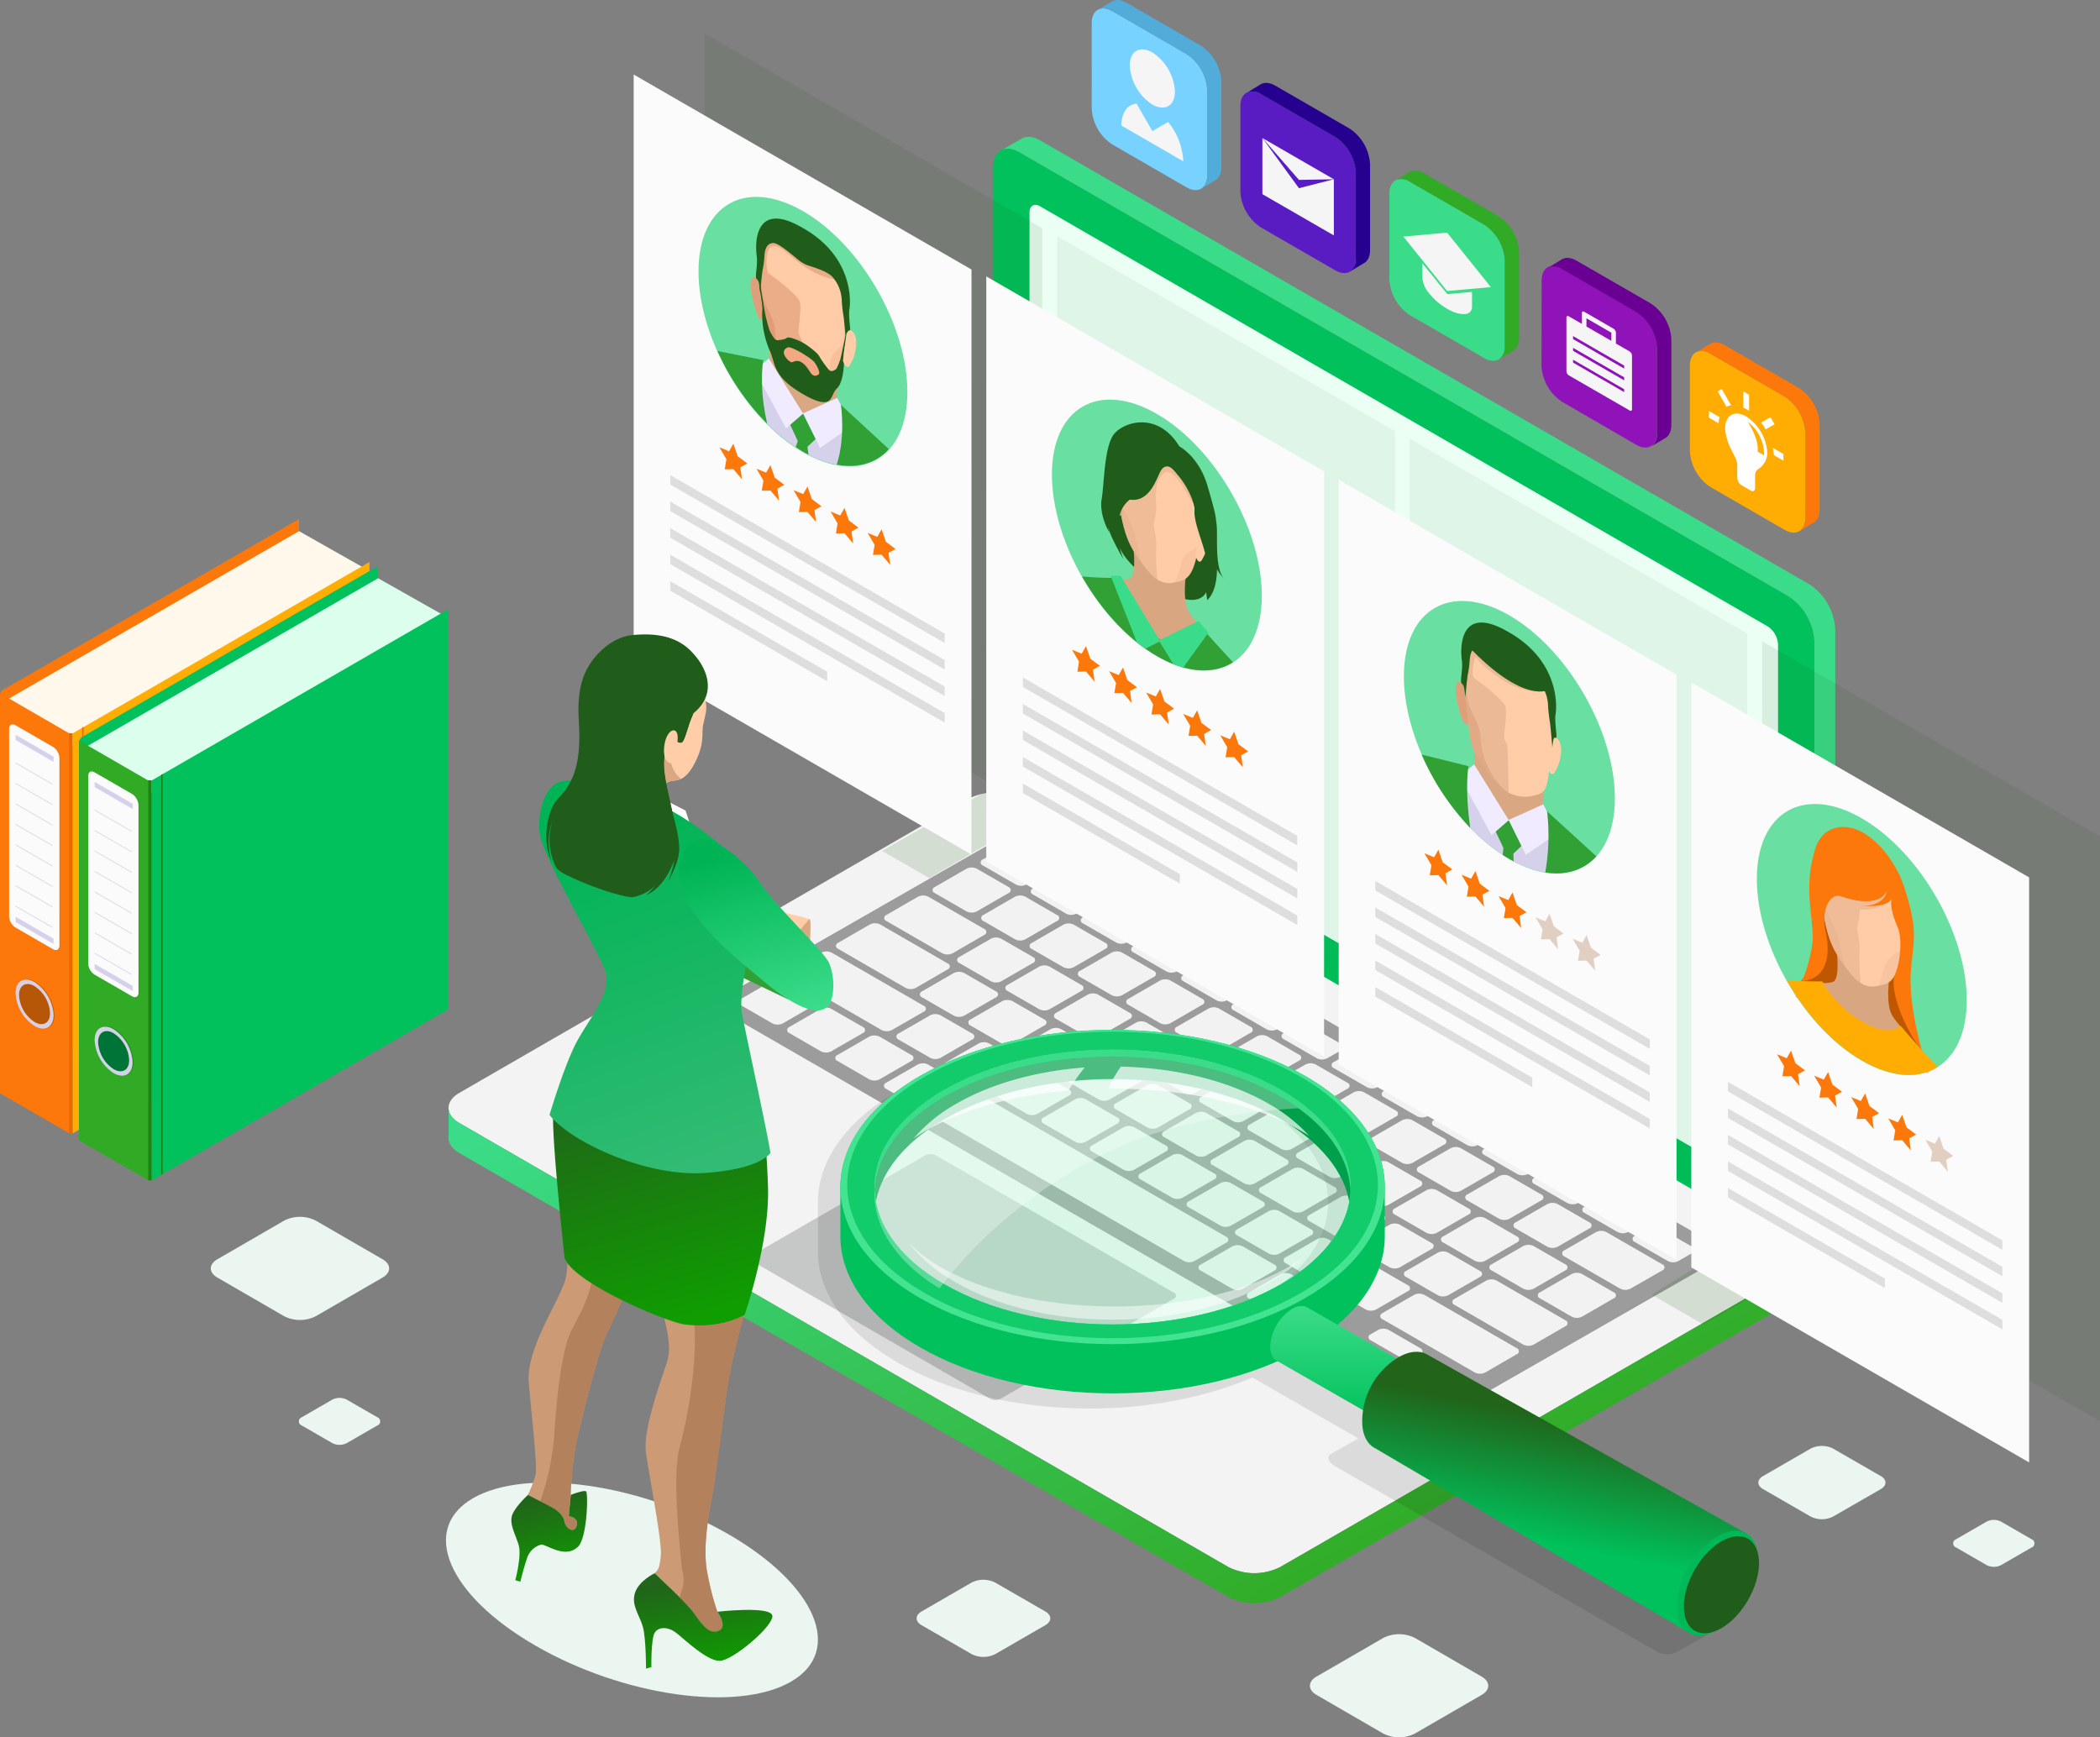 <svg xmlns="http://www.w3.org/2000/svg" xmlns:xlink="http://www.w3.org/1999/xlink" width="585" height="484" viewBox="0 0 585 484">
  <rect x="0" y="0" width="585" height="484" fill="#808080" stroke="none"/>
  <defs>
    <linearGradient id="linear-gradient" x1="0.04" x2="0.92" y2="0.608" gradientUnits="objectBoundingBox">
      <stop offset="0" stop-color="#3bdc89"/>
      <stop offset="1" stop-color="#31ab25"/>
    </linearGradient>
    <linearGradient id="linear-gradient-2" x1="0.5" x2="0.5" y2="1" gradientUnits="objectBoundingBox">
      <stop offset="0" stop-color="#3bdc89"/>
      <stop offset="1" stop-color="#00c15b"/>
    </linearGradient>
    <linearGradient id="linear-gradient-3" x1="0.5" y1="0.683" x2="0.612" y2="0.265" gradientUnits="objectBoundingBox">
      <stop offset="0" stop-color="#00c15b"/>
      <stop offset="1" stop-color="#21641a"/>
    </linearGradient>
    <linearGradient id="linear-gradient-4" x1="0.707" y1="0.982" x2="0.5" y2="0.058" gradientUnits="objectBoundingBox">
      <stop offset="0" stop-color="#0f9e01"/>
      <stop offset="1" stop-color="#21641a"/>
    </linearGradient>
    <linearGradient id="linear-gradient-7" x1="0.707" y1="0.982" x2="0.5" y2="0.058" gradientUnits="objectBoundingBox">
      <stop offset="0" stop-color="#32bb74"/>
      <stop offset="1" stop-color="#00b455"/>
    </linearGradient>
    <linearGradient id="linear-gradient-8" x1="0.707" y1="0.982" x2="0.5" y2="0.058" gradientUnits="objectBoundingBox">
      <stop offset="0" stop-color="#3bdc89"/>
      <stop offset="1" stop-color="#00b455"/>
    </linearGradient>
  </defs>
  <g id="QL_9" transform="translate(0 -0.042)">
    <g id="_2" data-name="2" transform="translate(0 0.042)">
      <path id="Path_118667" data-name="Path 118667" d="M368.288,277.494a16.105,16.105,0,0,1,14.509,0l214.25,123.7c3.987,2.3,3.987,6.074,0,8.376l-142.05,82a16.106,16.106,0,0,1-14.509,0l-214.211-123.7c-3.987-2.3-3.987-6.074,0-8.376Z" transform="translate(-98.335 -55.022)" fill="#f3f3f3"/>
      <path id="Path_118668" data-name="Path 118668" d="M600.035,407.215v8.268c0,1.558-.98,3.115-2.988,4.291L455,501.762a16.076,16.076,0,0,1-14.509,0L226.278,378.071c-1.959-1.156-2.988-2.674-2.988-4.183v-8.3c0,1.489,1.029,2.939,2.988,4.1L440.489,493.4a16.106,16.106,0,0,0,14.509,0l142.05-82c2.008-1.156,3.008-2.694,2.988-4.232Z" transform="translate(-98.335 -56.85)" fill="url(#linear-gradient)"/>
      <path id="Path_118669" data-name="Path 118669" d="M378.16,96.993c0-4.614,3.262-6.5,7.259-4.193l214.25,123.7a16.086,16.086,0,0,1,7.25,12.559V393.044c0,4.6-3.262,6.485-7.249,4.183L385.409,273.536a16.086,16.086,0,0,1-7.249-12.569Z" transform="translate(-101.486 -50.402)" fill="#00c15b"/>
      <path id="Path_118670" data-name="Path 118670" d="M594.07,382.485c1.6.921,2.939.167,2.939-1.675V230.227a6.446,6.446,0,0,0-2.939-5.026l-202.641-117c-1.6-.921-2.939-.167-2.939,1.675V260.46a6.436,6.436,0,0,0,2.939,5.026Z" transform="translate(-101.696 -50.727)" fill="#ecfff5"/>
      <path id="Path_118671" data-name="Path 118671" d="M299.217,333.949a.872.872,0,0,0,0,1.665L498,450.39a3.272,3.272,0,0,0,2.939,0l79.352-45.446c.8-.46.8-1.2,0-1.675L381.5,288.5a3.213,3.213,0,0,0-2.939,0Z" transform="translate(-99.868 -55.033)" fill="#9c9c9c"/>
      <path id="Path_118672" data-name="Path 118672" d="M309.607,406.595a.882.882,0,0,0,0,1.675L375.9,446.584a3.213,3.213,0,0,0,2.939,0l48.248-27.852a.891.891,0,0,0,0-1.675l-66.3-38.285a3.213,3.213,0,0,0-2.939,0Z" transform="translate(-100.079 -56.912)" fill="#c5c8c6"/>
      <path id="Path_118673" data-name="Path 118673" d="M606.967,392.975V228.991a16.086,16.086,0,0,0-7.249-12.559l-214.25-123.7c-1.959-1.1-3.654-1.234-4.957-.578h.069l5.692-3.272c1.3-.686,3.066-.558,5.006.558l214.25,123.652a16.106,16.106,0,0,1,7.259,12.569V389.645c0,2.292-.823,3.919-2.136,4.673l-5.77,3.311C606.163,396.865,606.967,395.248,606.967,392.975Z" transform="translate(-101.534 -50.334)" fill="#3bdc89"/>
      <path id="Union_63" data-name="Union 63" d="M191.47,153.406l-8.815-5.091a.883.883,0,0,1,0-1.668l2.076-1.2a3.193,3.193,0,0,1,2.89,0l8.815,5.092a.883.883,0,0,1,0,1.668l-2.027,1.2a3.272,3.272,0,0,1-2.939,0Zm-13.439-7.787-8.819-5.085a.881.881,0,0,1,0-1.674l2.07-1.2a3.205,3.205,0,0,1,2.936,0l8.819,5.085a.873.873,0,0,1,0,1.667l-2.116,1.2a3.193,3.193,0,0,1-2.89,0Zm27.046-.076L179.342,130.69a.893.893,0,0,1,0-1.678l8.815-5.081a3.187,3.187,0,0,1,2.89,0l25.738,14.85a.894.894,0,0,1,0,1.677l-8.769,5.085a3.209,3.209,0,0,1-2.94,0ZM184.9,141.651l-8.819-5.085a.882.882,0,0,1,0-1.664l2.076-1.206a3.212,3.212,0,0,1,2.939,0l8.819,5.085a.893.893,0,0,1,0,1.677l-2.125,1.193a3.193,3.193,0,0,1-2.89,0Zm-20.347-3.819-8.819-5.085a.89.89,0,0,1,0-1.674l2.076-1.2a3.212,3.212,0,0,1,2.939,0l8.819,5.085a.892.892,0,0,1,0,1.674l-2.125,1.2a3.193,3.193,0,0,1-2.89,0Zm54.017-.069-19.124-11.05a.883.883,0,0,1,0-1.668l8.815-5.085a3.236,3.236,0,0,1,2.939,0L230.324,131a.88.88,0,0,1,0,1.664l-8.815,5.095a3.216,3.216,0,0,1-2.939,0ZM151,130.035l-8.815-5.085a.883.883,0,0,1,0-1.668L151,118.19a3.212,3.212,0,0,1,2.939,0l8.816,5.092a.872.872,0,0,1,0,1.668l-8.816,5.085a3.216,3.216,0,0,1-2.939,0Zm81.047-.06-8.815-5.085a.891.891,0,0,1,0-1.675l8.815-5.085a3.2,3.2,0,0,1,2.939,0l8.819,5.085a.881.881,0,0,1,0,1.675l-8.819,5.085a3.193,3.193,0,0,1-2.939,0Zm-57.369-1.99-8.815-5.082a.874.874,0,0,1,0-1.668l8.815-5.091a3.213,3.213,0,0,1,2.94,0l8.815,5.091a.883.883,0,0,1,0,1.668l-8.815,5.082a3.217,3.217,0,0,1-2.94,0Zm20.093-3.969-8.815-5.085a.874.874,0,0,1-.606-.833.884.884,0,0,1,.606-.841l8.815-5.085a3.237,3.237,0,0,1,2.94,0l8.815,5.085a.894.894,0,0,1,.586.841.884.884,0,0,1-.586.833l-8.815,5.085a3.209,3.209,0,0,1-2.94,0Zm-57.21-1.763-8.819-5.095a.871.871,0,0,1,0-1.664l8.819-5.085a3.211,3.211,0,0,1,2.89,0l8.815,5.085a.88.88,0,0,1,0,1.664l-8.815,5.095a3.193,3.193,0,0,1-2.89,0Zm81.007-.065L209.75,117.1a.883.883,0,0,1,0-1.678l8.819-5.082a3.212,3.212,0,0,1,2.939,0l8.815,5.082a.893.893,0,0,1,0,1.678l-8.815,5.085a3.216,3.216,0,0,1-2.939,0Zm27.007,0-15.555-8.975a.893.893,0,0,1,0-1.677l8.815-5.085a3.19,3.19,0,0,1,2.94,0l15.558,8.974a.893.893,0,0,1,0,1.678l-8.868,5.085a3.217,3.217,0,0,1-2.89,0Zm-84.336-1.981-8.815-5.095a.88.88,0,0,1,0-1.664l8.815-5.095a3.274,3.274,0,0,1,2.89,0l8.815,5.095a.88.88,0,0,1,0,1.664l-8.815,5.095a3.185,3.185,0,0,1-2.89,0Zm20.093-3.968-8.819-5.091a.885.885,0,0,1,0-1.668l8.819-5.095a3.187,3.187,0,0,1,2.89,0l8.815,5.095a.883.883,0,0,1,0,1.668l-8.815,5.091a3.251,3.251,0,0,1-2.89,0ZM258.86,114.5l-9.237-5.329a.89.89,0,0,1,0-1.674l3.918-2.264a3.189,3.189,0,0,1,2.939,0l9.237,5.329a.89.89,0,0,1,0,1.674L261.8,114.5a3.193,3.193,0,0,1-2.939,0Zm-134.791-.01L54.515,74.32a.881.881,0,0,1,0-1.674l8.818-5.085a3.2,3.2,0,0,1,2.939,0l69.556,40.166a.89.89,0,0,1,0,1.674l-8.819,5.085a3.209,3.209,0,0,1-2.94,0Zm81.007-.079-8.815-5.095a.88.88,0,0,1,0-1.664l8.815-5.095a3.19,3.19,0,0,1,2.94,0l8.819,5.095a.882.882,0,0,1,0,1.664l-8.819,5.095a3.194,3.194,0,0,1-2.94,0Zm-57.368-1.987-8.816-5.085a.89.89,0,0,1,0-1.674l8.816-5.085a3.212,3.212,0,0,1,2.939,0l8.819,5.085a.881.881,0,0,1,0,1.674l-8.819,5.085a3.208,3.208,0,0,1-2.939,0Zm77.56-1.931-8.815-5.085a.891.891,0,0,1,0-1.675l8.815-5.085a3.2,3.2,0,0,1,2.939,0l8.819,5.085a.893.893,0,0,1,0,1.675l-8.819,5.085a3.193,3.193,0,0,1-2.939,0ZM167.8,108.452l-8.815-5.085a.89.89,0,0,1,0-1.674l8.815-5.085a3.212,3.212,0,0,1,2.939,0l8.819,5.085a.881.881,0,0,1,0,1.674l-8.819,5.085a3.208,3.208,0,0,1-2.939,0Zm23.8-1.832-8.815-5.085a.89.89,0,0,1,0-1.674l8.815-5.085a3.212,3.212,0,0,1,2.939,0l8.815,5.085a.881.881,0,0,1,0,1.674l-8.815,5.085a3.216,3.216,0,0,1-2.939,0Zm53.256-.214-9.241-5.333a.892.892,0,0,1,0-1.674l3.918-2.254a3.23,3.23,0,0,1,2.939,0l9.228,5.332a.88.88,0,0,1,0,1.664l-3.909,2.265a3.209,3.209,0,0,1-2.936,0ZM134.229,104.63l-8.815-5.085a.881.881,0,0,1,0-1.675l8.815-5.081a3.213,3.213,0,0,1,2.94,0l8.815,5.081a.891.891,0,0,1,0,1.675l-8.815,5.085a3.217,3.217,0,0,1-2.94,0Zm77.61-1.929-8.819-5.085a.88.88,0,0,1,0-1.664l8.819-5.095a3.205,3.205,0,0,1,2.936,0l8.819,5.095a.882.882,0,0,1,0,1.664l-8.819,5.085a3.2,3.2,0,0,1-2.936,0Zm-57.478-2.039-8.815-5.085a.881.881,0,0,1,0-1.675l8.815-5.081a3.187,3.187,0,0,1,2.89,0l8.816,5.081a.891.891,0,0,1,0,1.675l-8.816,5.085a3.193,3.193,0,0,1-2.89,0Zm23.754-1.829L169.3,93.748a.881.881,0,0,1,0-1.675l8.815-5.085a3.212,3.212,0,0,1,2.939,0l8.819,5.085a.891.891,0,0,1,0,1.675l-8.819,5.085a3.216,3.216,0,0,1-2.939,0Zm52.765-.491-9.237-5.329a.893.893,0,0,1,0-1.678l3.918-2.261a3.212,3.212,0,0,1,2.939,0l9.228,5.329a.89.89,0,0,1,0,1.674l-3.909,2.265a3.193,3.193,0,0,1-2.939,0Zm-110.1-1.489-8.819-5.1a.882.882,0,0,1,0-1.664L120.781,85a3.193,3.193,0,0,1,2.89,0l8.815,5.095a.871.871,0,0,1,0,1.664l-8.815,5.1a3.193,3.193,0,0,1-2.89,0Zm77.566-1.932-8.815-5.092a.882.882,0,0,1,0-1.667l8.815-5.085a3.211,3.211,0,0,1,2.89,0l8.816,5.085a.882.882,0,0,1,0,1.667l-8.816,5.092a3.193,3.193,0,0,1-2.89,0ZM140.88,92.874l-8.815-5.085a.88.88,0,0,1,0-1.664l8.815-5.095a3.193,3.193,0,0,1,2.89,0l8.819,5.095a.871.871,0,0,1,0,1.664l-8.819,5.085a3.185,3.185,0,0,1-2.89,0Zm23.8-1.822-8.815-5.092a.882.882,0,0,1,0-1.667l8.815-5.095a3.275,3.275,0,0,1,2.891,0l8.815,5.095a.882.882,0,0,1,0,1.667l-8.815,5.092a3.186,3.186,0,0,1-2.891,0Zm52.284-.771-9.237-5.339a.883.883,0,0,1,0-1.668l3.918-2.264a3.212,3.212,0,0,1,2.939,0l9.228,5.328a.893.893,0,0,1,0,1.678l-3.958,2.265a3.276,3.276,0,0,1-2.89,0Zm-109.7-1.217-8.816-5.085a.881.881,0,0,1,0-1.674l8.816-5.085a3.212,3.212,0,0,1,2.939,0l8.819,5.085a.89.89,0,0,1,0,1.674L110.2,89.064a3.208,3.208,0,0,1-2.939,0Zm77.56-1.931L176,82.049a.891.891,0,0,1,0-1.675l8.815-5.085a3.212,3.212,0,0,1,2.939,0l8.815,5.085a.881.881,0,0,1,0,1.675l-8.815,5.085a3.216,3.216,0,0,1-2.939,0ZM127.392,85.1,118.576,80a.871.871,0,0,1,0-1.664l8.816-5.085a3.212,3.212,0,0,1,2.939,0l8.815,5.085a.88.88,0,0,1,0,1.664L130.282,85.1a3.185,3.185,0,0,1-2.89,0Zm23.757-1.832L142.33,78.18a.892.892,0,0,1,0-1.674l8.819-5.085a3.212,3.212,0,0,1,2.939,0l8.815,5.085a.881.881,0,0,1,0,1.674l-8.815,5.085a3.216,3.216,0,0,1-2.939,0Zm51.842-1.058-9.237-5.329a.89.89,0,0,1,0-1.674l3.918-2.255a3.212,3.212,0,0,1,2.939,0l9.228,5.329a.88.88,0,0,1,0,1.664l-3.958,2.265a3.193,3.193,0,0,1-2.89,0Zm-109.22-.93-8.819-5.085a.895.895,0,0,1,0-1.678l8.819-5.085a3.212,3.212,0,0,1,2.939,0l8.815,5.085a.893.893,0,0,1,0,1.678L96.71,81.277a3.193,3.193,0,0,1-2.939,0Zm77.57-1.931-8.819-5.085a.872.872,0,0,1,0-1.665L171.34,67.5a3.206,3.206,0,0,1,2.937,0L183.1,72.6a.882.882,0,0,1,0,1.665l-8.819,5.085a3.21,3.21,0,0,1-2.937,0ZM113.922,77.31,105.1,72.225a.895.895,0,0,1,0-1.678l8.818-5.081a3.188,3.188,0,0,1,2.891,0l8.815,5.081a.893.893,0,0,1,0,1.678l-8.815,5.085a3.194,3.194,0,0,1-2.891,0Zm23.784-1.793-8.815-5.085a.892.892,0,0,1,0-1.677l8.815-5.082a3.187,3.187,0,0,1,2.89,0l8.819,5.082a.893.893,0,0,1,0,1.677L140.6,75.517a3.209,3.209,0,0,1-2.89,0Zm51.265-1.371-9.237-5.332a.89.89,0,0,1,0-1.674l3.918-2.264a3.212,3.212,0,0,1,2.939,0L195.82,70.2a.893.893,0,0,1,0,1.678l-3.909,2.264a3.208,3.208,0,0,1-2.939,0ZM80.289,73.5l-8.815-5.1a.879.879,0,0,1-.593-.83.888.888,0,0,1,.593-.834l8.815-5.092a3.218,3.218,0,0,1,2.939,0l8.819,5.092a.878.878,0,0,1,.613.834.869.869,0,0,1-.613.83l-8.819,5.1a3.216,3.216,0,0,1-2.939,0ZM157.9,71.6,149.083,66.5a.881.881,0,0,1,0-1.665l8.815-5.085a3.193,3.193,0,0,1,2.89,0l8.816,5.085a.881.881,0,0,1,0,1.665L160.788,71.6a3.193,3.193,0,0,1-2.89,0Zm-108,0-8.815-5.085a.891.891,0,0,1,0-1.675L49.9,59.754a3.194,3.194,0,0,1,2.891,0l8.818,5.085a.881.881,0,0,1,0,1.675L52.791,71.6a3.194,3.194,0,0,1-2.891,0Zm50.481-2.08-8.815-5.085a.881.881,0,0,1,0-1.674l8.815-5.085a3.23,3.23,0,0,1,2.939,0l8.819,5.085a.9.9,0,0,1,.587.841.885.885,0,0,1-.587.833l-8.819,5.085a3.208,3.208,0,0,1-2.939,0Zm23.8-1.839-8.815-5.085a.882.882,0,0,1,0-1.667l8.815-5.095a3.23,3.23,0,0,1,2.939,0l8.816,5.095a.872.872,0,0,1,0,1.667l-8.816,5.085a3.248,3.248,0,0,1-2.939,0Zm50.873-1.6-9.257-5.339a.882.882,0,0,1,0-1.664l3.918-2.265a3.213,3.213,0,0,1,2.94,0l9.227,5.329a.89.89,0,0,1,0,1.674l-3.938,2.265a3.259,3.259,0,0,1-2.89,0ZM66.9,65.72,58.08,60.634a.881.881,0,0,1,0-1.674L66.9,53.875a3.194,3.194,0,0,1,2.891,0L78.6,58.96a.89.89,0,0,1,0,1.674L69.789,65.72a3.194,3.194,0,0,1-2.891,0ZM36.372,63.857l-8.815-5.095a.871.871,0,0,1,0-1.664L36.372,52a3.3,3.3,0,0,1,2.939,0l8.816,5.1a.88.88,0,0,1,0,1.664l-8.816,5.095a3.216,3.216,0,0,1-2.939,0Zm108-.1-8.819-5.085a.9.9,0,0,1-.583-.841.886.886,0,0,1,.583-.833l8.819-5.085a3.212,3.212,0,0,1,2.939,0L156.125,57a.873.873,0,0,1,.606.833.883.883,0,0,1-.606.841l-8.815,5.085a3.232,3.232,0,0,1-2.939,0ZM86.942,61.741l-8.816-5.095a.88.88,0,0,1,0-1.664l8.816-5.095a3.255,3.255,0,0,1,2.89,0l8.815,5.095a.88.88,0,0,1,0,1.664l-8.815,5.095a3.185,3.185,0,0,1-2.89,0Zm23.8-1.832-8.819-5.085a.881.881,0,0,1,0-1.674l8.819-5.085a3.187,3.187,0,0,1,2.89,0l8.815,5.085a.89.89,0,0,1,0,1.674l-8.815,5.085a3.193,3.193,0,0,1-2.89,0Zm50.342-1.9-9.237-5.332a.89.89,0,0,1,0-1.674l3.918-2.254a3.212,3.212,0,0,1,2.939,0l9.228,5.328a.883.883,0,0,1,0,1.668l-3.958,2.264a3.209,3.209,0,0,1-2.89,0Zm-107.71-.128L44.552,52.8a.891.891,0,0,1,0-1.675l8.819-5.085a3.192,3.192,0,0,1,2.89,0l8.815,5.085a.891.891,0,0,1,0,1.675l-8.815,5.085a3.192,3.192,0,0,1-2.89,0ZM22.93,56.07l-8.815-5.085a.891.891,0,0,1,0-1.675l8.815-5.085a3.194,3.194,0,0,1,2.891,0l8.818,5.085a.892.892,0,0,1,0,1.675L25.82,56.07a3.194,3.194,0,0,1-2.891,0Zm108-.079-8.816-5.085a.881.881,0,0,1,0-1.675l8.816-5.085a3.193,3.193,0,0,1,2.89,0l8.815,5.085a.891.891,0,0,1,0,1.675l-8.815,5.085a3.193,3.193,0,0,1-2.89,0ZM73.414,53.964l-8.819-5.085a.891.891,0,0,1,0-1.674l8.819-5.085a3.212,3.212,0,0,1,2.939,0l8.815,5.085a.881.881,0,0,1,0,1.674l-8.815,5.085a3.208,3.208,0,0,1-2.939,0Zm23.853-1.842-8.815-5.085a.891.891,0,0,1,0-1.675l8.815-5.085a3.193,3.193,0,0,1,2.89,0l8.819,5.085a.891.891,0,0,1,0,1.675l-8.819,5.085a3.193,3.193,0,0,1-2.89,0Zm-57.458-2L14.243,35.351a.89.89,0,0,1,0-1.674l8.815-5.085a3.192,3.192,0,0,1,2.89,0L51.558,43.376a.881.881,0,0,1,0,1.674l-8.809,5.075a3.232,3.232,0,0,1-2.939,0Zm107.3-.178-9.237-5.329a.893.893,0,0,1,0-1.678l3.918-2.261a3.212,3.212,0,0,1,2.939,0l9.228,5.329a.89.89,0,0,1,0,1.674L150,49.947a3.193,3.193,0,0,1-2.89,0ZM9.4,48.282.586,43.2a.893.893,0,0,1,0-1.677L9.4,36.438a3.214,3.214,0,0,1,2.94,0l8.815,5.082a.883.883,0,0,1,0,1.677l-8.815,5.085a3.21,3.21,0,0,1-2.94,0Zm108-.068-8.815-5.1a.88.88,0,0,1,0-1.664l8.815-5.085a3.2,3.2,0,0,1,2.939,0l8.815,5.085a.88.88,0,0,1,0,1.664l-8.815,5.1a3.193,3.193,0,0,1-2.939,0ZM59.932,46.127l-8.815-5.085a.883.883,0,0,1,0-1.677l8.815-5.085a3.232,3.232,0,0,1,2.94,0l8.815,5.085a.892.892,0,0,1,0,1.677l-8.815,5.085a3.234,3.234,0,0,1-2.94,0Zm23.8-1.792L74.914,39.25a.881.881,0,0,1,0-1.665l8.815-5.095a3.212,3.212,0,0,1,2.939,0l8.816,5.095a.881.881,0,0,1,0,1.665l-8.816,5.085a3.216,3.216,0,0,1-2.939,0Zm49.413-2.452L123.9,36.544a.88.88,0,0,1,0-1.664l3.918-2.265a3.218,3.218,0,0,1,2.939,0l9.228,5.333a.884.884,0,0,1,.586.833.894.894,0,0,1-.586.841l-3.958,2.261a3.251,3.251,0,0,1-2.89,0Zm-29.225-1.457L95.1,35.341a.892.892,0,0,1,0-1.677l8.815-5.082a3.212,3.212,0,0,1,2.939,0l8.819,5.082a.893.893,0,0,1,0,1.677l-8.819,5.085a3.232,3.232,0,0,1-2.939,0Zm-57.424-2.04L27.731,27.515a.883.883,0,0,1,0-1.668l8.818-5.095a3.206,3.206,0,0,1,2.937,0L58.248,31.588a.88.88,0,0,1,0,1.664l-8.865,5.134a3.184,3.184,0,0,1-2.89,0Zm23.793-1.832-8.816-5.092a.884.884,0,0,1,0-1.667l8.816-5.085a3.187,3.187,0,0,1,2.89,0L82,29.795a.884.884,0,0,1,0,1.667l-8.819,5.092a3.193,3.193,0,0,1-2.89,0Zm48.886-2.742-9.218-5.318a.893.893,0,0,1,0-1.678l3.918-2.251a3.206,3.206,0,0,1,2.937,0l9.23,5.329a.882.882,0,0,1,0,1.664l-3.978,2.254a3.185,3.185,0,0,1-2.89,0ZM90.478,32.636l-8.815-5.085a.88.88,0,0,1,0-1.664l8.815-5.1a3.194,3.194,0,0,1,2.891,0l8.815,5.085a.891.891,0,0,1,0,1.675l-8.815,5.085a3.194,3.194,0,0,1-2.891,0ZM56.719,28.747,41.164,19.763a.88.88,0,0,1,0-1.664L49.979,13a3.275,3.275,0,0,1,2.891,0l15.558,8.983a.891.891,0,0,1,0,1.675l-8.77,5.085a3.193,3.193,0,0,1-2.939,0Zm48.435-3-9.237-5.329a.89.89,0,0,1,0-1.674l3.918-2.265a3.212,3.212,0,0,1,2.939,0L112,21.819a.883.883,0,0,1,0,1.668l-3.909,2.261a3.193,3.193,0,0,1-2.939,0ZM77,24.858l-8.819-5.1a.882.882,0,0,1,0-1.664L77,13a3.274,3.274,0,0,1,2.89,0L88.705,18.1a.871.871,0,0,1,0,1.664l-8.815,5.1a3.193,3.193,0,0,1-2.89,0Zm14.233-7.142L82,12.378a.883.883,0,0,1,0-1.668l3.918-2.261a3.212,3.212,0,0,1,2.939,0l9.228,5.329a.89.89,0,0,1,0,1.674l-3.958,2.265a3.193,3.193,0,0,1-2.89,0ZM63.462,17.07l-8.819-5.085a.883.883,0,0,1,0-1.677l8.819-5.085a3.181,3.181,0,0,1,2.936,0l8.819,5.085a.893.893,0,0,1,0,1.677L66.4,17.07a3.2,3.2,0,0,1-2.936,0Zm13.8-7.457L68.025,4.284a.88.88,0,0,1,0-1.664L71.944.355a3.212,3.212,0,0,1,2.939,0l9.228,5.329a.885.885,0,0,1,0,1.668L80.153,9.613a3.193,3.193,0,0,1-2.89,0Z" transform="translate(205.749 236.813)" fill="#f2f2f2"/>
      <path id="Path_118752" data-name="Path 118752" d="M250.83,242.07,264,249.643,295.5,231.176l-12.833-7.406Z" transform="translate(-5.104 -5.013)" fill="#205d1a" opacity="0.15"/>
      <path id="Path_118753" data-name="Path 118753" d="M595.2,400.336,501.09,346V183.01L595.2,237.342Z" transform="translate(-10.196 -4.352)" fill="#205d1a" opacity="0.1"/>
      <path id="Path_118754" data-name="Path 118754" d="M494.926,342.506,400.82,288.175V125.18l94.105,54.332Z" transform="translate(-8.155 -2.99)" fill="#205d1a" opacity="0.06"/>
      <path id="Path_118755" data-name="Path 118755" d="M294.436,226.836,200.34,172.5V9.51l94.106,54.332Z" transform="translate(-4.076 -0.234)" fill="#205d1a" opacity="0.1"/>
      <path id="Path_118756" data-name="Path 118756" d="M394.716,284.506,300.61,230.175V67.19l94.106,54.332Z" transform="translate(-6.116 -1.408)" fill="#205d1a" opacity="0.06"/>
      <path id="Path_118757" data-name="Path 118757" d="M516.017,358.373l-15.567-8.983-30.79,19.1L484.1,376.8Z" transform="translate(-9.556 -7.806)" fill="#205d1a" opacity="0.15"/>
      <path id="Path_118760" data-name="Path 118760" d="M575.045,412.046,480.94,357.725V194.73l94.105,54.332Z" transform="translate(-9.786 -4.628)" fill="#fbfbfb"/>
      <path id="Path_118761" data-name="Path 118761" d="M653.786,333.305c0-18.613-13.1-41.322-29.243-50.648s-29.233-1.763-29.233,16.889,13.088,41.312,29.233,50.638S653.786,351.948,653.786,333.305Z" transform="translate(-105.905 -54.685)" fill="#69dfa2"/>
      <path id="Path_118762" data-name="Path 118762" d="M635.995,332.334c.147-4.33.647-14.793.411-16.654s-1.675-10.4-2.312-11.4-6.152-7.426-9.4-8.464-6.858.49-7.837,1.959-4.35,6.329-4.33,7.661.069,12.05,0,13.637a37.049,37.049,0,0,1-.794,4.732l-3.919,4.585s2.283,2.655,8.641,6.779,24.952,12.4,24.952,12.4S635.857,336.655,635.995,332.334Z" transform="translate(-106.159 -55.034)" fill="#bf5700"/>
      <path id="Path_118763" data-name="Path 118763" d="M633.3,338.531c-2.077-3.419-.774-11.08-.774-11.08l-14.9-8.611s1.3,9.179-.774,10.188-10.375-.294-10.375-.294v4.6l36.757,21.239v-4.6S635.4,341.94,633.3,338.531Z" transform="translate(-106.132 -55.536)" fill="#d8a681"/>
      <path id="Path_118764" data-name="Path 118764" d="M624.948,328.864c2.263,1.3,4.007.754,6.054.235s3.468-2.047,4.536-6.858.411-7.034.735-8.592,1.2-9.424-2.5-16.252a22.9,22.9,0,0,0-8.817-9.346c-1.636-.98-5.662-3.056-8.817-.852-3.693,2.567-2.821,11.442-2.5,13.382s-.323,3.4.735,9.434,2.5,9.228,4.546,12.108S622.685,327.561,624.948,328.864Z" transform="translate(-106.271 -54.818)" fill="#ffcca7"/>
      <path id="Path_118765" data-name="Path 118765" d="M635.318,320.687c-1.5,1.068-2.939,1.832-3.566,3.693-.47,1.313-.911,3.713-1.812,5.741l1.4-.353c2.038-.519,3.468-2.047,4.536-6.858a27.729,27.729,0,0,0,.568-3.791,4.27,4.27,0,0,1-1.127,1.568Z" transform="translate(-106.609 -55.516)" fill="#d8a681" opacity="0.2"/>
      <path id="Path_118766" data-name="Path 118766" d="M628.22,294.47l-11.364-7.7a5.548,5.548,0,0,0-.735.431c-3.693,2.567-2.821,11.442-2.5,13.382s-.323,3.4.735,9.434,2.5,9.228,4.546,12.109,3.615,5.192,5.721,6.554a69.886,69.886,0,0,1-.294-10.218,27.619,27.619,0,0,0-.686-4.467c-.206-.882.744-3.057.686-5.692,2.273,0,6.671-.274,8.817-2.988C636.175,301.563,628.22,294.47,628.22,294.47Z" transform="translate(-106.271 -54.829)" fill="#d8a681" opacity="0.4"/>
      <path id="Path_118767" data-name="Path 118767" d="M614.84,308.8a16.764,16.764,0,0,1-.98-2.547c.088,1.1.255,2.449.549,4.164,1.068,6.044,2.5,9.228,4.546,12.109.431.617.852,1.215,1.274,1.793-.882-3.017-1.313-5.878-1.773-7.71A38.488,38.488,0,0,0,614.84,308.8Z" transform="translate(-106.282 -55.238)" fill="#d8a681" opacity="0.2"/>
      <path id="Path_118768" data-name="Path 118768" d="M635.57,341.525c-1.283,1.136-4.4,2.5-10.776-1.2a29.33,29.33,0,0,1-11.1-11.178,87.74,87.74,0,0,1-9.924-.382c5.32,9.414,12.735,17.634,21.014,22.434s15.733,5.114,21.053,1.812C644.259,351.351,638.136,344.768,635.57,341.525Z" transform="translate(-106.077 -55.747)" fill="#ffad02"/>
      <path id="Path_118769" data-name="Path 118769" d="M607.89,328.167c7.053-.431,8.356-6.975,6.858-13.715s1.616-10.776,3.919-10.012c12.05,4.1,13.225-1.744,13.225-1.744-.872,4.977-7,4.428-7,4.428s7.347.891,8.337-2.253c-.882,2.175.705,6.26,1.616,8.4,1.117,2.625.98,8.758-.794,13.108s3.1,15.821,7.436,20.955c0,0-3.762-13.02-3.008-22.052s2.116-11.1-1.959-23.61c-1.959-5.878-6.28-11.962-11.423-14.93s-11.217-1.734-13.176,4.281c-3.439,10.7-.764,18.4-.764,24.962C611.123,319.4,609.124,326.913,607.89,328.167Z" transform="translate(-106.161 -54.816)" fill="#fc780b"/>
      <path id="Union_62" data-name="Union 62" d="M0,24.809V22.173L76.453,66.306v2.646Zm0-7.391V14.786L76.453,58.919v2.646ZM0,32.205V29.56L43.714,54.8v2.636ZM0,10.032V7.386L76.453,51.532v2.633ZM0,2.646V0L76.453,44.146v2.636Z" transform="translate(481.352 301.396)" fill="#dedede"/>
      <path id="Union_58" data-name="Union 58" d="M34.846,24.952l-2.4.068.461-2.82-1.939-3.31L33.651,20l1.194-2.118,1.207,3.5,2.684,2L36.8,24.442l.451,3.353ZM24.531,18.989l-2.4.074.45-2.819-1.939-3.31,2.684,1.1,1.207-2.118,1.2,3.509,2.683,2-1.938,1.058.46,3.361Zm-10.326-5.96-2.4.068.46-2.82-1.938-3.3,2.683,1.1,1.2-2.118,1.2,3.5L18.1,11.462,16.146,12.52l.461,3.353ZM3.888,7.076l-2.4.064.451-2.819L0,1.021l2.684,1.1L3.888,0l1.2,3.5,2.684,2L5.83,6.566l.46,3.349Z" transform="translate(495.048 292.693)" fill="#fc780b"/>
      <path id="Path_118779" data-name="Path 118779" d="M551.359,323.72l1.2,3.5,2.684,2-1.94,1.068.46,3.35-2.4-2.841-2.4.069.46-2.821-1.94-3.3,2.674,1.1Z" transform="translate(-11.139 -7.213)" fill="#e1cfc1"/>
      <path id="Path_118780" data-name="Path 118780" d="M474.775,354.216,380.67,299.885V136.9l94.105,54.332Z" transform="translate(-7.745 -3.266)" fill="#fbfbfb"/>
      <path id="Path_118781" data-name="Path 118781" d="M553.719,275.769c0-18.76-13.167-41.567-29.39-50.942s-29.39-1.783-29.39,16.977,13.167,41.567,29.39,50.942S553.719,294.529,553.719,275.769Z" transform="translate(-103.862 -53.386)" fill="#69dfa2"/>
      <path id="Path_118782" data-name="Path 118782" d="M534.641,284.6c-1.43-2.939,0-14.176,0-14.176L514.49,258.79s1.43,12.912,0,14.176c0,0,4.242,8.993,9.4,12.118S534.641,284.6,534.641,284.6Z" transform="translate(-104.26 -54.193)" fill="#d9a782"/>
      <path id="Path_118783" data-name="Path 118783" d="M512.432,246.76a5.539,5.539,0,0,0-1.323-2.674c-.921-.715-1.871.108-1.244,3.919a29.556,29.556,0,0,0,1.489,5.741c.235.98,1.176,2.87,2.018,1.3Z" transform="translate(-104.162 -53.848)" fill="#f2a983"/>
      <path id="Path_118784" data-name="Path 118784" d="M512.432,246.76a5.539,5.539,0,0,0-1.323-2.674c-.921-.715-1.871.108-1.244,3.919a29.556,29.556,0,0,0,1.489,5.741c.235.98,1.176,2.87,2.018,1.3Z" transform="translate(-104.162 -53.848)" fill="#d88f69" opacity="0.5"/>
      <path id="Path_118785" data-name="Path 118785" d="M512.432,246.76a5.539,5.539,0,0,0-1.323-2.674c-.921-.715-1.871.108-1.244,3.919a29.556,29.556,0,0,0,1.489,5.741c.235.98,1.176,2.87,2.018,1.3Z" transform="translate(-104.162 -53.848)" fill="#d9a782" opacity="0.5"/>
      <path id="Path_118786" data-name="Path 118786" d="M536.811,260.845s.411-1.538,1.323-1.146,1.881,2.273,1.254,5.408a10.776,10.776,0,0,1-1.489,4.017c-.245.725-1.176,1.518-2.018-.98Z" transform="translate(-104.695 -54.197)" fill="#ffcda8"/>
      <path id="Path_118787" data-name="Path 118787" d="M524.5,231.152a27.646,27.646,0,0,1,11.423,14.636A25.657,25.657,0,0,1,537,257.476a65.775,65.775,0,0,1-.784,6.7c-.392,2.116-.5,6.123-1.283,8.4s-2.332,2.292-4.33,2.821a10.276,10.276,0,0,1-6.1-.98,27.086,27.086,0,0,1-6.093-6.1c-1.959-2.841-3.556-4.663-4.34-7.837s-.891-7.308-1.283-9.875-.666-5.711-.774-7.6-.892-6.436,1.078-10.443S519.979,228.547,524.5,231.152Z" transform="translate(-104.205 -53.552)" fill="#ffcda8"/>
      <path id="Path_118788" data-name="Path 118788" d="M522.645,273.255h0a21.973,21.973,0,0,1-6.025-14.44c-.108-2.567-1.959-5.506-3.017-7.984s-1.107-9.062-1.107-9.062l-.666-.529c.059.833.147,1.538.176,2.047.108,1.891.392,5.045.774,7.6s.509,6.711,1.283,9.875,2.341,5,4.34,7.837A28.686,28.686,0,0,0,522.645,273.255Z" transform="translate(-104.206 -53.806)" fill="#d88f69" opacity="0.5"/>
      <path id="Path_118789" data-name="Path 118789" d="M530.9,275.932c1.959-.529,3.556-.549,4.33-2.821s.891-6.28,1.283-8.4a65.793,65.793,0,0,0,.784-6.7c0-.48.108-1.107.176-1.891l-.852-.3s0,6.544-1.1,7.788-2.939,2.057-3.017,4.506-.745,8.092-6.025,7.475h-.265a9.434,9.434,0,0,0,4.683.343Z" transform="translate(-104.499 -54.12)" fill="#ffcda8" opacity="0.2"/>
      <path id="Path_118790" data-name="Path 118790" d="M524.1,261.218a6.328,6.328,0,0,1-.891-2.253c0-.8.431-4,.519-6.534s-.519-2.792-2.224-4.536a58.859,58.859,0,0,0-6.573-5.3c-.98-.715-.323-4.017.274-5.986.794,1.038,2.714,3.115,7.063,6.133,6.377,4.457,12.255,3.419,12.255,3.419l-19.593-12.373-.088.764-1.793-1.852c-1.959,4-1.185,8.533-1.068,10.414s.392,5.045.774,7.6.509,6.711,1.283,9.875,2.341,5,4.34,7.837a27.021,27.021,0,0,0,6.084,6.093c0-3.086-.235-10.041-.235-10.041Z" transform="translate(-104.204 -53.624)" fill="#d9a782" opacity="0.5"/>
      <path id="Path_118791" data-name="Path 118791" d="M537.523,252.528c.529-3.154.5-15.273-13.049-22.924-13.549-7.994-13.588,4.085-13.049,7.837.333,2.371-.519,5.653-.118,6.368a2.361,2.361,0,0,1,.715,1.166c.147.676.372,2.723.372,2.723s.451-4.839.676-6.24a27.02,27.02,0,0,0,.529-3.919c.157-2.332.794-3.586,2.42-3.713s6.221,4.1,7.837,5.28l1.323.764c1.587.656,6.182,1.744,7.837,3.742a10.649,10.649,0,0,1,2.42,6.5,44.087,44.087,0,0,0,.519,4.555c.225,1.656.666,7.014.666,7.014s.215-1.783.353-2.3.715-.333.715-.333C538.042,258.778,537.19,254.517,537.523,252.528Z" transform="translate(-104.193 -53.49)" fill="#205d1a"/>
      <path id="Path_118792" data-name="Path 118792" d="M529.154,239.128,517.3,232.27l-4.3,1.107c16.017,16.919,22.943,12.285,22.943,12.285Z" transform="translate(-104.23 -53.593)" fill="#205d1a"/>
      <path id="Path_118793" data-name="Path 118793" d="M512.49,270.94v12.735a51.617,51.617,0,0,0,12.177,10.081,27.293,27.293,0,0,0,12.52,4V285.194L524.452,282.9Z" transform="translate(-104.219 -54.462)" fill="#d6d1ea"/>
      <path id="Path_118794" data-name="Path 118794" d="M524.672,283.188l-5.192-.088,3.674,7.837-.176,1.959c.607.392,1.215.764,1.832,1.127.4.235.813.451,1.215.666l-.088-2.136,3.919-3.713Z" transform="translate(-104.362 -54.718)" fill="#31a035"/>
      <path id="Path_118795" data-name="Path 118795" d="M428.756,233.367l-9.669-15.547-3.987,3.4,8.846,16.311Z" transform="translate(-8.446 -4.875)" fill="#f0ebff"/>
      <path id="Path_118796" data-name="Path 118796" d="M428.98,233.559l9.669-4.369,3.987,7.984-8.846,6.1Z" transform="translate(-8.728 -5.122)" fill="#f0ebff"/>
      <path id="Path_118797" data-name="Path 118797" d="M500,264.53a70.31,70.31,0,0,0,13.539,20.426c-1.6-11.246-.5-17.2-.5-17.2Z" transform="translate(-103.965 -54.314)" fill="#31a035"/>
      <path id="Path_118798" data-name="Path 118798" d="M549.375,293.22,535.659,280.7a59.811,59.811,0,0,1-.509,17.026C540.94,298.628,545.926,297.031,549.375,293.22Z" transform="translate(-104.681 -54.67)" fill="#31a035"/>
      <path id="Union_61" data-name="Union 61" d="M0,24.806V22.16L76.453,66.3v2.636Zm0-7.387V14.773L76.453,58.916v2.636ZM0,32.192V29.557L43.711,54.794v2.646Zm0-22.16V7.387L76.453,51.52v2.646Zm0-7.4V0L76.453,44.133v2.646Z" transform="translate(383.123 245.43)" fill="#dedede"/>
      <path id="Union_56" data-name="Union 56" d="M24.529,18.994l-2.411.068.46-2.822-1.937-3.3,2.685,1.1,1.2-2.117,1.2,3.5,2.682,2-1.937,1.067.46,3.351ZM14.2,13.037l-2.4.068.464-2.818L10.325,6.976,13,8.071l1.2-2.107,1.194,3.5,2.685,2-1.937,1.067.46,3.35ZM3.879,7.073l-2.4.078L1.94,4.329,0,1.019l2.685,1.1L3.879,0l1.2,3.508,2.686,2L5.829,6.57l.46,3.351Z" transform="translate(396.819 236.714)" fill="#fc780b"/>
      <path id="Union_57" data-name="Union 57" d="M14.2,13.04l-2.4.069.46-2.824-1.947-3.31L13,8.071l1.2-2.117,1.2,3.509,2.684,2-1.94,1.066.46,3.353ZM3.881,7.073l-2.4.078L1.94,4.32,0,1.018l2.684,1.1L3.881,0l1.2,3.506,2.684,2L5.82,6.564l.46,3.349Z" transform="translate(427.785 254.564)" fill="#e1cfc1"/>
      <path id="Path_118809" data-name="Path 118809" d="M274.286,238.546l-94.1-54.322V21.23L274.3,75.562Z" transform="translate(-3.666 -0.473)" fill="#fbfbfb"/>
      <path id="Union_59" data-name="Union 59" d="M0,24.809V22.173L76.453,66.306v2.646Zm0-7.391V14.772L76.453,58.919v2.633ZM0,32.191V29.556L43.724,54.794v2.646ZM0,10.032V7.386L76.453,51.532v2.633ZM0,2.646V0L76.453,44.146v2.633Z" transform="translate(186.711 132.352)" fill="#dedede"/>
      <path id="Path_118815" data-name="Path 118815" d="M352.552,159.871c0-18.545-13.029-41.145-29.1-50.384s-29.086-1.754-29.086,16.8,13.02,41.145,29.086,50.384S352.552,178.485,352.552,159.871Z" transform="translate(-99.781 -50.681)" fill="#69dfa2"/>
      <path id="Path_118816" data-name="Path 118816" d="M333.887,168.75c-1.421-2.89,0-14.019,0-14.019L314,143.22s1.411,12.735,0,14.019c0,0,4.193,8.9,9.3,11.991S333.887,168.75,333.887,168.75Z" transform="translate(-100.181 -51.624)" fill="#d9a782"/>
      <path id="Path_118817" data-name="Path 118817" d="M311.943,131.32a5.46,5.46,0,0,0-1.3-2.645c-.9-.686-1.852.108-1.234,3.919a29.741,29.741,0,0,0,1.469,5.682c.235.98,1.166,2.841,1.959,1.283Z" transform="translate(-100.083 -51.147)" fill="#f2a983"/>
      <path id="Path_118818" data-name="Path 118818" d="M311.943,131.32a5.46,5.46,0,0,0-1.3-2.645c-.9-.686-1.852.108-1.234,3.919a29.741,29.741,0,0,0,1.469,5.682c.235.98,1.166,2.841,1.959,1.283Z" transform="translate(-100.083 -51.147)" fill="#d88f69" opacity="0.5"/>
      <path id="Path_118819" data-name="Path 118819" d="M311.943,131.32a5.46,5.46,0,0,0-1.3-2.645c-.9-.686-1.852.108-1.234,3.919a29.741,29.741,0,0,0,1.469,5.682c.235.98,1.166,2.841,1.959,1.283Z" transform="translate(-100.083 -51.147)" fill="#d9a782" opacity="0.5"/>
      <path id="Path_118820" data-name="Path 118820" d="M323.848,115.883a27.342,27.342,0,0,1,11.286,14.479,25.2,25.2,0,0,1,1.068,11.56,63.761,63.761,0,0,1-.764,6.622c-.392,2.1-.5,6.054-1.274,8.307s-2.312,2.263-4.291,2.792a10.1,10.1,0,0,1-6.025-.98,26.264,26.264,0,0,1-6.035-6.035c-1.959-2.8-3.517-4.6-4.281-7.739s-.892-7.24-1.274-9.8-.656-5.653-.774-7.524-.882-6.368,1.068-10.326S319.381,113.306,323.848,115.883Z" transform="translate(-100.125 -50.855)" fill="#ffcca7"/>
      <path id="Path_118821" data-name="Path 118821" d="M322.009,157.522h0a21.719,21.719,0,0,1-5.956-14.274c-.108-2.547-1.959-5.447-2.939-7.9s-1.1-8.974-1.1-8.974l-.656-.519c.059.833.137,1.528.167,2.028.118,1.871.392,4.986.774,7.524s.5,6.632,1.274,9.8,2.312,4.9,4.281,7.739a28.518,28.518,0,0,0,4.154,4.575Z" transform="translate(-100.127 -51.239)" fill="#d88f69" opacity="0.5"/>
      <path id="Path_118822" data-name="Path 118822" d="M330.164,160.177c1.959-.529,3.517-.549,4.291-2.792s.882-6.211,1.274-8.307a63.769,63.769,0,0,0,.764-6.622c0-.48.118-1.1.176-1.871l-.833-.3s0,6.476-1.1,7.71-2.88,2.028-2.988,4.448-.735,8-5.956,7.4h-.255A9.209,9.209,0,0,0,330.164,160.177Z" transform="translate(-100.416 -51.556)" fill="#d88f69" opacity="0.2"/>
      <path id="Path_118823" data-name="Path 118823" d="M323.456,145.555a6.308,6.308,0,0,1-.882-2.234c0-.794.421-3.919.509-6.456s-.519-2.772-2.194-4.487a60.035,60.035,0,0,0-6.515-5.251c-.98-.7-.98-5.594.088-7.053,1.734-2.43,5.261,1.959,9.561,4.9,6.358,4.418,11.2,3.919,11.2,3.919l-17.908-14.234-2.39-.656-2.381,3.37c-1.959,3.919-1.166,8.435-1.058,10.3s.392,4.986.774,7.524.5,6.632,1.274,9.8,2.312,4.9,4.281,7.739a26.5,26.5,0,0,0,6.025,6.035c-.049-3.057-.245-9.934-.245-9.934Z" transform="translate(-100.125 -50.853)" fill="#d88f69" opacity="0.5"/>
      <path id="Path_118824" data-name="Path 118824" d="M336.729,137.024c.519-3.115.49-15.1-12.912-22.669-13.4-7.906-13.431,4.036-12.9,7.769.333,2.341-.509,5.594-.118,6.3a2.361,2.361,0,0,1,.715,1.156c.137.666.362,2.684.362,2.684s.451-4.781.666-6.172a26.448,26.448,0,0,0,.519-3.919c.157-2.312.794-3.537,2.4-3.664s6.152,4.056,7.72,5.212l1.313.754c1.567.656,6.113,1.724,7.72,3.7a10.512,10.512,0,0,1,2.39,6.427,43.152,43.152,0,0,0,.519,4.506c.216,1.636.656,6.936.656,6.936s.206-1.763.353-2.273.705-.333.705-.333C337.239,143.216,336.4,138.993,336.729,137.024Z" transform="translate(-100.114 -50.806)" fill="#205d1a"/>
      <path id="Path_118825" data-name="Path 118825" d="M312,155.24v12.735a51.04,51.04,0,0,0,11.844,9.748,26.813,26.813,0,0,0,12.579,3.968V169.337l-12.579-2.263Z" transform="translate(-100.14 -51.89)" fill="#d6d1ea"/>
      <path id="Path_118826" data-name="Path 118826" d="M324.013,167.348l-5.133-.088,3.644,7.769-.588,1.675c.656.441,1.323.852,1.959,1.244s1.078.6,1.607.872l-.294-2.2,3.919-3.674Z" transform="translate(-100.28 -52.151)" fill="#31a035"/>
      <path id="Path_118827" data-name="Path 118827" d="M228.1,117.531l-9.561-15.371-3.938,3.35,8.748,16.135Z" transform="translate(-4.366 -2.308)" fill="#f0ebff"/>
      <path id="Path_118828" data-name="Path 118828" d="M228.33,117.72l9.561-4.32,3.938,7.9-8.748,6.035Z" transform="translate(-4.646 -2.555)" fill="#f0ebff"/>
      <path id="Path_118829" data-name="Path 118829" d="M299.76,149.54a69.232,69.232,0,0,0,13.862,20.289c-2.439-10.492-1.107-17.732-1.107-17.732Z" transform="translate(-99.891 -51.761)" fill="#31a035"/>
      <path id="Path_118830" data-name="Path 118830" d="M348.188,177.224,334.836,164.89s1.352,8.915-1.166,16.654C339.607,182.632,344.681,181.044,348.188,177.224Z" transform="translate(-100.581 -52.101)" fill="#31a035"/>
      <path id="Path_118831" data-name="Path 118831" d="M323.875,146.872c.637.314,3.919,2.616,4.457,3.7a27.273,27.273,0,0,0,2.41,3.448c.656.891,1.274.98,2.381.078a15.256,15.256,0,0,0,1.117-2.723c.216-.666,1.44-6.691,1.44-6.691l.362.451s-1.038,4.438-.852,5.662,0,7.112-1.959,8.817-.588,6.632-9.395,1.548-7.5-8.513-9.4-12.4a25.815,25.815,0,0,1-1.959-11.021c.186-.98-.852-6.642-.852-6.642h.362s1.225,7.436,1.44,8.356.9,3.576,1.117,4.007c1.107,2.214,1.724,2.812,2.381,2.674s1.9-.176,2.41-.666S323.229,146.441,323.875,146.872Z" transform="translate(-100.132 -51.356)" fill="#205d1a"/>
      <path id="Path_118832" data-name="Path 118832" d="M323.528,152.653c1.479.823,2.341,2.851,2.939,3.38a1.348,1.348,0,0,0,1.959-.108c.294-.578-.48-2.126-1.146-3.105s-2.939-2.263-3.732-2.821c-.842-.411-3.066-1.695-3.732-1.489a1.518,1.518,0,0,0-1.156,1.783,4.408,4.408,0,0,0,1.959,2.332C321.177,152.8,322.039,151.762,323.528,152.653Z" transform="translate(-100.275 -51.733)" fill="#f2a983"/>
      <path id="Union_54" data-name="Union 54" d="M45.184,30.919l-2.41.069.461-2.821-1.94-3.312,2.685,1.107,1.205-2.116,1.2,3.5,2.684,2L47.113,30.41l.46,3.351ZM34.858,24.953l-2.4.079.451-2.821L30.969,18.9,33.653,20l1.205-2.116,1.2,3.507,2.684,2L36.8,24.444l.461,3.36ZM24.533,19l-2.4.069.461-2.821-1.939-3.3,2.684,1.1,1.2-2.119,1.205,3.5,2.684,2.011-1.949,1.055.461,3.354ZM14.205,13.041l-2.4.069.46-2.821L10.329,6.975l2.681,1.11,1.2-2.119,1.205,3.5,2.687,2-1.942,1.064.46,3.354ZM3.89,7.085l-2.4.069L1.95,4.333,0,1.019l2.685,1.1L3.89,0l1.2,3.507,2.687,2L5.832,6.572l.457,3.354Z" transform="translate(200.406 123.604)" fill="#fc780b"/>
      <path id="Path_118838" data-name="Path 118838" d="M336.371,144.855s.411-1.538,1.323-1.156,1.881,2.283,1.254,5.408a10.943,10.943,0,0,1-1.489,4.026c-.245.725-1.176,1.509-2.018-1.029Z" transform="translate(-100.617 -51.627)" fill="#ffcda8"/>
      <path id="Path_118839" data-name="Path 118839" d="M374.556,296.226,280.45,241.895,280.46,78.9l94.105,54.332Z" transform="translate(-5.706 -1.9)" fill="#fbfbfb"/>
      <path id="Path_118840" data-name="Path 118840" d="M453.335,218.055c0-18.613-13.088-41.322-29.233-50.638S394.86,165.644,394.86,184.3s13.088,41.312,29.243,50.638S453.335,236.7,453.335,218.055Z" transform="translate(-101.826 -52.098)" fill="#69dfa2"/>
      <path id="Path_118841" data-name="Path 118841" d="M441.076,208.562s.842,7.837-2.635,11.07l-.314-2.2s-1.254,3.5-7.279,1.548-15.674-9.983-16.821-14.2a22.941,22.941,0,0,0,1.068,3.419s-5.222-8.494-5.045-12.442,4.418-9.17,4.418-9.17l10.041-6.8,6.015,2.547s6.858,6.907,6.936,7.23S441.076,208.562,441.076,208.562Z" transform="translate(-102.135 -52.443)" fill="#205d1a"/>
      <path id="Path_118842" data-name="Path 118842" d="M433.3,223.591c-2.077-3.409-.774-11.08-.774-11.08l-14.9-8.6s1.3,9.179-.784,10.188-10.375-.294-10.375-.294l3.919,9.287,28.145,16.174,4.722-4.281S435.4,226.971,433.3,223.591Z" transform="translate(-102.062 -52.978)" fill="#d8a681"/>
      <path id="Path_118843" data-name="Path 118843" d="M424.948,213.894c2.253,1.3,4,.754,6.044.235s3.478-2.057,4.536-6.858.411-7.034.735-8.592,1.2-9.424-2.488-16.262a23.169,23.169,0,0,0-8.817-9.346c-1.646-.98-5.662-3.047-8.817-.843-3.693,2.567-2.821,11.442-2.488,13.382s-.333,3.39.735,9.434,2.488,9.228,4.536,12.109S422.676,212.582,424.948,213.894Z" transform="translate(-102.202 -52.255)" fill="#ffcca7"/>
      <path id="Path_118844" data-name="Path 118844" d="M435.308,205.717c-1.5,1.068-2.939,1.832-3.566,3.693a58.257,58.257,0,0,1-1.812,5.731c.46-.1.921-.216,1.4-.343,2.047-.519,3.478-2.057,4.536-6.858a26.451,26.451,0,0,0,.578-3.791,4.173,4.173,0,0,1-1.136,1.567Z" transform="translate(-102.54 -52.968)" fill="#d8a681" opacity="0.2"/>
      <path id="Path_118845" data-name="Path 118845" d="M434.108,184.594s-11.6-8.964-17.261-12.794a4.778,4.778,0,0,0-.735.431c-3.693,2.567-2.821,11.442-2.488,13.382s-.333,3.39.735,9.434,2.488,9.228,4.536,12.109,3.615,5.192,5.731,6.554a69.869,69.869,0,0,1-.294-10.218,27.584,27.584,0,0,0-.7-4.467c-.206-.882.745-3.056.686-5.692-.509-6.113.705-7.416,1.528-8.582,1.636-2.332,4.026-.529,7.318,5.594C436.929,197.34,434.108,184.594,434.108,184.594Z" transform="translate(-102.201 -52.266)" fill="#d8a681" opacity="0.4"/>
      <path id="Path_118846" data-name="Path 118846" d="M414.839,193.827a17.124,17.124,0,0,1-1.029-2.547c.088,1.1.255,2.439.558,4.164,1.058,6.044,2.488,9.228,4.536,12.109.441.617.862,1.215,1.283,1.793-.882-3.017-1.323-5.878-1.783-7.71C417.748,199.009,416.338,196.619,414.839,193.827Z" transform="translate(-102.212 -52.687)" fill="#d8a681" opacity="0.2"/>
      <path id="Path_118847" data-name="Path 118847" d="M435.554,226.555c-1.283,1.136-4.4,8.239-10.776,4.546s-9.669-14.3-11.1-16.919a96.982,96.982,0,0,1-10.2-.4v.088c5.3,9.277,12.677,17.389,20.827,22.091,8.337,4.81,15.851,5.114,21.18,1.724C443.509,235.548,437.964,229.6,435.554,226.555Z" transform="translate(-102.001 -53.191)" fill="#31a035"/>
      <path id="Path_118848" data-name="Path 118848" d="M413.867,187.884a4.986,4.986,0,0,0-1.225-2.488c-.852-.627-1.744.1-1.166,3.684a27.173,27.173,0,0,0,1.391,5.349c.216.921,1.087,2.665,1.871,1.2Z" transform="translate(-102.16 -52.548)" fill="#d8a681"/>
      <path id="Path_118849" data-name="Path 118849" d="M436.552,200.977s.382-1.43,1.234-1.068,1.734,2.116,1.156,5.035a10.218,10.218,0,0,1-1.381,3.742c-.225.666-1.1,1.4-1.881-.98Z" transform="translate(-102.657 -52.872)" fill="#ffcca7"/>
      <path id="Path_118850" data-name="Path 118850" d="M425.392,231.831l-11.07-18.251H411.55l7.357,18.613c.754.6,1.509,1.166,2.283,1.714Z" transform="translate(-102.166 -53.183)" fill="#3bdc89"/>
      <path id="Path_118851" data-name="Path 118851" d="M425.25,231.888l4.066,6.6c.921.362,1.832.676,2.723.98l7.053-9.8-2.772-3.194Z" transform="translate(-102.444 -53.464)" fill="#3bdc89"/>
      <path id="Path_118852" data-name="Path 118852" d="M428.64,182.59c-.118,0,5.153,4.673,6.583,11.139S437.947,183.158,428.64,182.59Z" transform="translate(-102.513 -52.491)" fill="#205d1a"/>
      <path id="Path_118853" data-name="Path 118853" d="M430.325,184.693s-2.939-4.849-4.957-1.107c-1.225,2.322-3.066,8.611-8.513,7.837,0,0-5.447,3.586-1.959,11.756,0,0-3.213-3.5-3.566-6.858,0,0-.98,1.323-.274,4.115,0,0-2.812-4.742-2.047-9.228s.666-14.969,3.615-18.271,12.1-6.015,18.026,3.654c0,0,5.447,2.821,7.837,11s2.194,8.053,2.547,10.943-.686,12.608,2.332,15.165a12.735,12.735,0,0,1-2.939-4.31s0,6.858-4.457,5.584a7.445,7.445,0,0,0,2.322-6.221c-.411-3.919-3.527-10.355-3.439-13.97S434.694,183.027,430.325,184.693Z" transform="translate(-102.111 -52.226)" fill="#205d1a"/>
      <path id="Union_60" data-name="Union 60" d="M0,24.814V22.169L76.453,66.313v2.636Zm0-7.4V14.782L76.453,58.916v2.646ZM0,32.2V29.556L43.721,54.8v2.636ZM0,10.032V7.4L76.453,51.529v2.646ZM0,2.646V0L76.453,44.143v2.636Z" transform="translate(284.942 188.732)" fill="#dedede"/>
      <path id="Union_55" data-name="Union 55" d="M45.163,30.91l-2.4.064.46-2.821-1.939-3.3,2.685,1.094,1.194-2.115,1.205,3.5,2.685,2.009L47.113,30.4l.45,3.354ZM34.849,24.95l-2.4.068.46-2.821-1.949-3.3,2.681,1.1,1.209-2.115,1.194,3.5,2.685,2-1.939,1.068.46,3.35ZM24.523,18.994l-2.4.068.46-2.821-1.939-3.311,2.685,1.1,1.2-2.105,1.2,3.5,2.685,2-1.939,1.068.45,3.35ZM14.2,13.028l-2.409.068.46-2.821-1.939-3.3L13,8.071l1.2-2.115,1.2,3.5,2.681,2.008L16.145,12.52l.46,3.35ZM3.879,7.072l-2.4.068.46-2.821L0,1.019l2.675,1.1L3.879,0,5.084,3.5l2.675,2L5.819,6.563l.46,3.35Z" transform="translate(298.646 180.002)" fill="#fc780b"/>
      <path id="Path_118864" data-name="Path 118864" d="M576.27,177.48a12.814,12.814,0,0,0,5.76,9.992l20.641,11.913c3.164,1.822,5.76.323,5.76-3.331V172.229a12.814,12.814,0,0,0-5.76-9.992L582.03,150.324c-3.164-1.822-5.76-.333-5.76,3.331Z" transform="translate(-105.517 -51.774)" fill="#ffad02"/>
      <path id="Path_118865" data-name="Path 118865" d="M608.475,195.985V172.179a12.814,12.814,0,0,0-5.76-9.992l-20.641-11.913a4.31,4.31,0,0,0-3.674-.578h0l3.478-2.136c1.048-.666,2.537-.607,4.173.343l20.631,11.913a12.834,12.834,0,0,1,5.77,9.983v23.825c0,1.881-.676,3.184-1.773,3.772l-3.811,2.283h0a4.1,4.1,0,0,0,1.607-3.693Z" transform="translate(-105.56 -51.721)" fill="#fc780b"/>
      <path id="Path_118866" data-name="Path 118866" d="M600.272,170.349l-1.136-1.959-2.625,1.518a17.847,17.847,0,0,1,1.274,1.9Z" transform="translate(-105.929 -52.172)" fill="#fff"/>
      <path id="Path_118867" data-name="Path 118867" d="M587.922,164.906l-2.616-4.536-1.136.656,2.479,4.3A4.066,4.066,0,0,1,587.922,164.906Z" transform="translate(-105.678 -51.995)" fill="#fff"/>
      <path id="Path_118868" data-name="Path 118868" d="M593.067,166.487v-4.506l-1.607-.931v4.555a8.164,8.164,0,0,1,.8.362A4.3,4.3,0,0,1,593.067,166.487Z" transform="translate(-105.826 -52.01)" fill="#fff"/>
      <path id="Path_118869" data-name="Path 118869" d="M581.68,168.5l2.7,1.558a7.569,7.569,0,0,1,.265-1.714l-2.939-1.7Z" transform="translate(-105.627 -52.133)" fill="#fff"/>
      <path id="Path_118870" data-name="Path 118870" d="M599.85,177.13a13.1,13.1,0,0,1,.255,2.008l2.7,1.558v-1.861Z" transform="translate(-105.997 -52.366)" fill="#fff"/>
      <path id="Path_118871" data-name="Path 118871" d="M592.158,168.173c-3.243-1.871-5.878-.353-5.878,3.39a14.7,14.7,0,0,0,1.548,5.486c.8,1.881,1.842,3.047,1.842,4.693v3.5a2.724,2.724,0,0,0,1.225,2.116l2.528,1.46c.666.392,1.215.069,1.215-.705V184.6c0-1.636,1.048-1.6,1.852-2.557a5.241,5.241,0,0,0,1.548-3.693A12.99,12.99,0,0,0,592.158,168.173Zm3.164,9.8s.735-2.743-2.694-8.307a11.5,11.5,0,0,1,4.5,9.346Z" transform="translate(-105.721 -52.158)" fill="#fff"/>
      <path id="Path_118872" data-name="Path 118872" d="M406.18,79.86a12.785,12.785,0,0,0,5.76,9.992l20.632,11.913c3.174,1.832,5.77.333,5.77-3.331V74.609a12.794,12.794,0,0,0-5.77-9.992l-20.632-11.9c-3.174-1.832-5.76-.333-5.76,3.321Z" transform="translate(-102.056 -49.59)" fill="#77d2ff"/>
      <path id="Path_118873" data-name="Path 118873" d="M438.376,98.386V74.56a12.794,12.794,0,0,0-5.77-9.992l-20.622-11.9a4.281,4.281,0,0,0-3.674-.588h0l3.478-2.087c1.048-.676,2.527-.607,4.164.333l20.632,11.913a12.794,12.794,0,0,1,5.77,9.983V96.034c0,1.881-.686,3.184-1.773,3.772l-3.821,2.283h0A4.075,4.075,0,0,0,438.376,98.386Z" transform="translate(-102.1 -49.542)" fill="#51acd9"/>
      <path id="Path_118874" data-name="Path 118874" d="M427.649,84.124l-4.408,2.537L418.833,79c-2.527.274-4.212,2.479-4.212,6.123l17.242,9.963a18.868,18.868,0,0,0-4.213-10.962Z" transform="translate(-102.228 -50.141)" fill="#f5f5f5"/>
      <path id="Path_118875" data-name="Path 118875" d="M423.289,78.951c3.478,1.959,6.289.382,6.289-3.625a13.9,13.9,0,0,0-6.289-10.9c-3.478-1.959-6.289-.382-6.289,3.635a13.9,13.9,0,0,0,6.289,10.894Z" transform="translate(-102.277 -49.827)" fill="#f5f5f5"/>
      <path id="Path_118876" data-name="Path 118876" d="M534.08,153.23a12.784,12.784,0,0,0,5.8,9.983l20.573,11.922c3.174,1.832,5.77.333,5.77-3.331V147.979a12.735,12.735,0,0,0-5.77-9.983L539.88,126.084c-3.174-1.832-5.76-.333-5.76,3.331Z" transform="translate(-104.659 -51.233)" fill="#9013b9"/>
      <path id="Path_118877" data-name="Path 118877" d="M566.286,171.755V147.93a12.735,12.735,0,0,0-5.79-9.983l-20.573-11.913a4.281,4.281,0,0,0-3.674-.588h0l3.478-2.126c1.048-.666,2.528-.607,4.164.333l20.641,11.913a12.814,12.814,0,0,1,5.76,9.963v23.825c0,1.881-.686,3.184-1.773,3.772l-3.821,2.283h0a4.075,4.075,0,0,0,1.587-3.654Z" transform="translate(-104.703 -51.034)" fill="#6a0093"/>
      <path id="Path_118878" data-name="Path 118878" d="M558.784,149.428l-3.83-2.2v-3a1.43,1.43,0,0,0-.647-1.127l-8.19-4.732a.392.392,0,0,0-.647.372v3l-3.654-2.106a.4.4,0,0,0-.647.372v14.949a1.44,1.44,0,0,0,.647,1.117l16.968,9.8a.4.4,0,0,0,.647-.372v-14.94a1.43,1.43,0,0,0-.647-1.127Zm-12.04-9.238,6.936,4v2.292l-6.936-4Zm10.512,20.573-14.244-8.229v-.813l14.244,8.229Zm0-3.282-14.244-8.229v-.842l14.244,8.229Zm0-3.272-14.244-8.229v-.842l14.244,8.229Z" transform="translate(-104.803 -51.514)" fill="#f5f5f5"/>
      <path id="Path_118879" data-name="Path 118879" d="M490.81,128.419a12.735,12.735,0,0,0,5.77,9.983l20.632,11.913c3.174,1.832,5.77.333,5.77-3.321V123.139a12.794,12.794,0,0,0-5.77-9.992L496.58,101.234c-3.174-1.832-5.77-.333-5.77,3.331Z" transform="translate(-103.778 -50.578)" fill="#3bdc89"/>
      <path id="Path_118880" data-name="Path 118880" d="M523.025,146.915V123.089a12.794,12.794,0,0,0-5.77-9.992l-20.631-11.913a4.311,4.311,0,0,0-3.674-.578h0l3.468-2.136c1.058-.666,2.537-.607,4.173.343l20.631,11.922a12.735,12.735,0,0,1,5.77,9.983v23.815c0,1.881-.686,3.184-1.773,3.772l-3.821,2.283h0A4.1,4.1,0,0,0,523.025,146.915Z" transform="translate(-103.822 -50.528)" fill="#31ab25"/>
      <path id="Path_118881" data-name="Path 118881" d="M500.19,124.42V128.5a7.768,7.768,0,0,0,2.018,4.418c2.694,3.35,7.063,5.878,9.8,5.633a1.959,1.959,0,0,0,2.018-2.087v-4.075l-6.858.617Z" transform="translate(-103.969 -51.065)" fill="#f5f5f5"/>
      <path id="Path_118882" data-name="Path 118882" d="M423.434,81.375,411.237,66.2,399.05,67.287l12.187,15.175Z" transform="translate(-8.119 -1.388)" fill="#f5f5f5"/>
      <path id="Path_118883" data-name="Path 118883" d="M448.45,103.47a12.736,12.736,0,0,0,5.76,9.983l20.641,11.913c3.164,1.832,5.76.333,5.76-3.331V98.209a12.8,12.8,0,0,0-5.76-9.983L454.21,76.314c-3.174-1.832-5.76-.333-5.76,3.331Z" transform="translate(-102.916 -50.07)" fill="#591bc2"/>
      <path id="Path_118884" data-name="Path 118884" d="M480.655,121.985V98.16a12.8,12.8,0,0,0-5.76-9.983L454.254,76.265a4.281,4.281,0,0,0-3.674-.578h0l3.478-2.126c1.048-.666,2.537-.607,4.173.333l20.632,11.913a12.814,12.814,0,0,1,5.76,9.992v23.815c0,1.881-.676,3.194-1.773,3.772l-3.821,2.283h0A4.056,4.056,0,0,0,480.655,121.985Z" transform="translate(-102.96 -50.021)" fill="#26008f"/>
      <path id="Path_118885" data-name="Path 118885" d="M378.877,50.781,358.97,39.29l10.188,11.668Z" transform="translate(-7.304 -0.84)" fill="#f5f5f5"/>
      <path id="Path_118886" data-name="Path 118886" d="M369.158,53.27,358.97,39.29V54.935l19.907,11.491V50.781Z" transform="translate(-7.304 -0.84)" fill="#f5f5f5"/>
      <g id="Group_89826" data-name="Group 89826" transform="translate(227.857 286.913)">
        <path id="Path_118887" data-name="Path 118887" d="M567.61,516.7l13.94-7.886-45.133-26,6.074-2.674L461.68,433.584c12.167-8.18,18.271-18.329,18.271-28.488V391.381c0-11.207-7.4-22.4-22.209-30.957S423.533,347.6,404.126,347.6s-38.8,4.31-53.587,12.843S328.33,380.193,328.33,391.4v13.715c0,11.207,7.4,22.4,22.209,30.957s34.19,12.824,53.6,12.824c15.919,0,31.849-2.939,45.231-8.65l29.507,16.968-7.906,4.477s-1.685,1.46,1.391,3.233l89.785,51.765S565.083,518.128,567.61,516.7ZM337.8,391.4c0-9.8,6.475-19.593,19.427-27.078s29.928-11.217,46.9-11.217,33.955,3.732,46.906,11.217S470.458,381.6,470.458,391.4s-6.475,19.593-19.427,27.078-29.958,11.217-46.9,11.217l-46.23-14.107Z" transform="translate(-328.33 -343.397)" opacity="0.1"/>
        <path id="Path_118888" data-name="Path 118888" d="M464.152,356.134c-14.812-8.552-34.21-12.824-53.616-12.824s-38.814,4.271-53.616,12.824-22.209,19.75-22.209,30.957v13.715c0,11.2,7.406,22.4,22.209,30.947s34.21,12.824,53.616,12.824,38.8-4.271,53.616-12.824S486.36,412,486.36,400.806V387.091C486.36,375.883,479,364.676,464.152,356.134Zm-6.7,58.035c-12.961,7.475-29.928,11.217-46.906,11.217s-33.955-3.742-46.906-11.217S344.2,396.887,344.2,387.091,350.678,367.5,363.629,360s29.928-11.207,46.906-11.217S444.49,352.529,457.441,360s19.427,17.291,19.427,27.087S470.382,406.684,457.451,414.168Z" transform="translate(-328.459 -343.31)" fill="#00c15b"/>
        <path id="Path_118889" data-name="Path 118889" d="M363.827,368.356c12.951-7.475,29.928-11.217,46.906-11.217s33.955,3.742,46.906,11.217c11.129,6.427,17.467,14.577,19.025,22.963a22.532,22.532,0,0,0,.4-4.115c0-9.8-6.476-19.593-19.427-27.087S427.71,348.9,410.732,348.9s-33.955,3.742-46.906,11.217S344.4,377.408,344.4,387.2a22.53,22.53,0,0,0,.392,4.115C346.359,382.933,352.688,374.782,363.827,368.356Z" transform="translate(-328.657 -343.423)" fill="#3bdc89"/>
        <path id="Path_118890" data-name="Path 118890" d="M410.732,350.93c-16.977,0-33.955,3.732-46.906,11.217S344.4,379.409,344.4,389.205s6.475,19.593,19.427,27.078S393.755,427.5,410.732,427.5s33.945-3.732,46.906-11.217S477.065,399,477.065,389.205s-6.475-19.593-19.427-27.078S427.71,350.93,410.732,350.93Z" transform="translate(-328.657 -343.465)" fill="#97ffc9" opacity="0.3"/>
        <path id="Path_118891" data-name="Path 118891" d="M456.405,412.461c-12.412,6.093-28.674,9.14-44.937,9.14s-32.534-3.047-44.947-9.14A44.485,44.485,0,0,1,354.1,403.83a42.919,42.919,0,0,0,12.941,10.943c12.118,7,28.008,10.5,43.888,10.5s31.76-3.5,43.879-10.5a47.58,47.58,0,0,0,9.454-7,52.2,52.2,0,0,1-7.857,4.693Z" transform="translate(-328.854 -344.541)" fill="#fff" opacity="0.5"/>
        <path id="Path_118892" data-name="Path 118892" d="M464.152,356.134c-14.812-8.552-34.21-12.824-53.616-12.824s-38.814,4.271-53.616,12.824-22.209,19.75-22.209,30.957,7.406,22.4,22.209,30.957,34.21,12.814,53.616,12.814,38.8-4.271,53.616-12.814,22.209-19.75,22.209-30.957S479,364.676,464.152,356.134Zm-6.7,58.035c-12.961,7.475-29.928,11.217-46.906,11.217s-33.955-3.742-46.906-11.217S344.2,396.887,344.2,387.091,350.678,367.5,363.629,360s29.928-11.207,46.906-11.217S444.49,352.529,457.441,360s19.427,17.291,19.427,27.087S470.382,406.684,457.451,414.168Z" transform="translate(-328.459 -343.31)" fill="#43e491"/>
        <path id="Path_118893" data-name="Path 118893" d="M457.649,362.147c-12.951-7.485-29.928-11.217-46.906-11.217s-33.955,3.732-46.906,11.217c-12.579,7.269-19.035,16.723-19.4,26.245a25.562,25.562,0,0,0,.362,2.939c1.567-8.386,7.9-16.537,19.035-22.963,12.951-7.475,29.928-11.217,46.906-11.217s33.955,3.742,46.906,11.217c11.129,6.427,17.467,14.577,19.025,22.963a21.918,21.918,0,0,0,.362-2.939C476.674,378.87,470.218,369.416,457.649,362.147Z" transform="translate(-328.658 -343.465)" fill="#009f4b"/>
        <path id="Path_118894" data-name="Path 118894" d="M462.849,356.32c-14.44-8.327-33.357-12.5-52.274-12.5s-37.834,4.173-52.274,12.5-21.65,19.26-21.65,30.183,7.22,21.846,21.65,30.183,33.357,12.54,52.274,12.54,37.834-4.164,52.274-12.5,21.65-19.26,21.65-30.183S477.279,364.657,462.849,356.32Zm-5.359,57.858c-12.961,7.475-29.928,11.217-46.906,11.217s-33.955-3.742-46.906-11.217S344.242,396.9,344.242,387.1s6.475-19.593,19.427-27.087S393.6,348.806,410.575,348.8s33.955,3.742,46.906,11.217S476.907,377.3,476.907,387.1,470.422,406.694,457.49,414.179Z" transform="translate(-328.499 -343.32)" fill="#12cc6c"/>
        <path id="Path_118895" data-name="Path 118895" d="M457.648,362.147c-12.951-7.485-29.928-11.217-46.906-11.217s-33.955,3.732-46.906,11.217S344.4,379.409,344.4,389.205c0,9.454,6.044,18.907,18.1,26.284,8.3-10.962,22.17-25.06,44.084-36.59,17.751-9.346,39.3-12.608,55.958-13.6C461.008,364.214,459.382,363.156,457.648,362.147Z" transform="translate(-328.657 -343.465)" fill="#fff" opacity="0.3"/>
        <g id="Group_89711" data-name="Group 89711" transform="translate(26.656 10.238)" opacity="0.7">
          <path id="Path_118896" data-name="Path 118896" d="M403.181,354c-13.078.98-25.726,4.32-35.767,10.12a44,44,0,0,0-11.873,9.64,57.567,57.567,0,0,1,7.661-4.389c10.051-4.81,22.463-7.837,35.454-8.944A65.462,65.462,0,0,1,403.181,354Z" transform="translate(-355.54 -353.765)" fill="#fff"/>
          <path id="Path_118897" data-name="Path 118897" d="M455.63,364.144c-11.442-6.6-26.264-10.061-41.243-10.384a40.3,40.3,0,0,0-3.546,6.142h1.489c17.379,0,34.748,3.174,48,9.512a59.688,59.688,0,0,1,6.485,3.6A45.239,45.239,0,0,0,455.63,364.144Z" transform="translate(-356.665 -353.76)" fill="#fff"/>
        </g>
        <path id="Path_118898" data-name="Path 118898" d="M496.087,438.729l-28.841-16.507c-1.1-.627-2.606-.529-4.261.431a13.372,13.372,0,0,0-6.054,10.492c0,1.959.676,3.3,1.793,3.919l28.831,16.517c1.1.617,2.606.519,4.261-.441a13.372,13.372,0,0,0,6.064-10.492A4.306,4.306,0,0,0,496.087,438.729Z" transform="translate(-330.946 -344.907)" fill="url(#linear-gradient-2)"/>
        <path id="Path_118901" data-name="Path 118901" d="M590,485.41l-88.855-49.825c-2.047-1.156-4.9-.98-7.955.813a20.818,20.818,0,0,0-10.09,17.859c0,3.625,1.283,6.162,3.35,7.328L574.11,513.1c2.038,1.156,4.9.98,7.945-.813,6.231-3.605,11.286-12.353,11.286-19.593C593.331,489.123,592.057,486.586,590,485.41Z" transform="translate(-331.479 -345.172)" fill="url(#linear-gradient-3)"/>
        <path id="Path_120536" data-name="Path 120536" d="M595.151,493.774c0,7.2-5.055,15.949-11.286,19.593-3.1,1.783-5.878,1.959-7.945.813s-3.341-3.713-3.341-7.338c0-7.191,5.045-15.949,11.286-19.544,3.105-1.793,5.878-1.959,7.955-.813S595.151,490.159,595.151,493.774Z" transform="translate(-333.299 -346.207)" fill="#00b857"/>
        <path id="Path_120537" data-name="Path 120537" d="M595.5,494.775c0,6.681-4.683,14.8-10.472,18.143-2.87,1.656-5.476,1.822-7.367.754s-3.106-3.439-3.106-6.8c0-6.681,4.693-14.8,10.473-18.143,2.88-1.656,5.486-1.822,7.377-.745S595.5,491.424,595.5,494.775Z" transform="translate(-333.34 -346.24)" fill="#205d1a"/>
      </g>
      <path id="Path_118905" data-name="Path 118905" d="M83.3,259.475.558,307.243,0,308.105V196.66l.558-.862L83.3,148.03Z" transform="translate(0 -3.444)" fill="#fc780b"/>
      <path id="Path_118906" data-name="Path 118906" d="M101.592,161.745,21.525,211.972.57,199.168,83.312,151.4Z" transform="translate(-0.012 -3.428)" fill="#fff8eb"/>
      <path id="Path_118907" data-name="Path 118907" d="M115.921,258.328H115L95.74,247.17V358.615L115,369.734h.921ZM105.37,338.807a9.561,9.561,0,0,1-4.34-7.5c0-2.763,1.959-3.919,4.34-2.508a9.6,9.6,0,0,1,4.33,7.514c.01,2.782-1.95,3.879-4.33,2.5Z" transform="translate(-95.74 -54.032)" fill="#fc780b"/>
      <path id="Path_118908" data-name="Path 118908" d="M103.342,271.736,20.61,319.5,20.6,208.068,103.342,160.3Z" transform="translate(-0.419 -3.725)" fill="#ffad02"/>
      <path id="Path_118909" data-name="Path 118909" d="M23.36,318.9l.4-.235V207.22l-.4.245Z" transform="translate(-0.475 -4.734)" fill="#e86900"/>
      <path id="Path_118910" data-name="Path 118910" d="M20.581,209.059l-.921-.039V320.465l.931.029Z" transform="translate(-0.4 -4.775)" fill="#e86900"/>
      <g id="Group_89712" data-name="Group 89712" transform="translate(2.723 201.897)" opacity="0.1">
        <path id="Path_118911" data-name="Path 118911" d="M112.549,317.719c0,1.136-.8,1.6-1.793,1.029l-10.443-6.035a3.919,3.919,0,0,1-1.793-3.1V257.334c0-1.136.8-1.6,1.793-1.029l10.433,6.035a3.919,3.919,0,0,1,1.793,3.1Z" transform="translate(-98.52 -256.062)"/>
      </g>
      <path id="Path_118912" data-name="Path 118912" d="M112.359,317.571c0,1.136-.8,1.607-1.793,1.038l-10.453-6.035a3.967,3.967,0,0,1-1.783-3.1V257.243c0-1.136.8-1.6,1.793-1.038l10.443,6.035a3.919,3.919,0,0,1,1.793,3.1Z" transform="translate(-95.793 -54.162)" fill="#fbfbfb"/>
      <path id="Path_118913" data-name="Path 118913" d="M105.719,329.235c-1.558-.9-2.939-.931-3.919-.255a3.7,3.7,0,0,1,3.713.382,11.7,11.7,0,0,1,5.28,9.15c0,2.42-1.234,3.8-3.008,3.762,1.959.186,3.292-1.234,3.292-3.791a11.824,11.824,0,0,0-5.359-9.248Z" transform="translate(-95.863 -55.727)" opacity="0.2"/>
      <path id="Path_118914" data-name="Path 118914" d="M105.48,330.478c-2.4-1.381-4.34-.255-4.34,2.508a9.561,9.561,0,0,0,4.34,7.5c2.39,1.381,4.33.264,4.33-2.5a9.6,9.6,0,0,0-4.33-7.514Z" transform="translate(-95.85 -55.755)" fill="#4e2300" opacity="0.4"/>
      <path id="Path_118915" data-name="Path 118915" d="M105.46,329.365c-2.939-1.685-5.28-.323-5.29,3.047a11.677,11.677,0,0,0,5.29,9.15c2.939,1.685,5.28.314,5.28-3.047a11.7,11.7,0,0,0-5.28-9.15Zm0,11.1a9.561,9.561,0,0,1-4.34-7.5c0-2.763,1.959-3.919,4.34-2.508a9.6,9.6,0,0,1,4.33,7.514C109.8,340.749,107.841,341.846,105.46,340.464Z" transform="translate(-95.83 -55.73)" fill="#d6d1ea"/>
      <path id="Path_118916" data-name="Path 118916" d="M15,216.933,4.44,210.83v-1.45L15,215.473Z" transform="translate(-0.09 -4.678)" fill="#d6d1ea"/>
      <path id="Path_118917" data-name="Path 118917" d="M15,268.793,4.44,262.69v-1.45L15,267.333Z" transform="translate(-0.09 -5.827)" fill="#d6d1ea"/>
      <path id="Path_118918" data-name="Path 118918" d="M14.746,223.452,4.44,217.506v-.216l10.306,5.947Z" transform="translate(-0.09 -4.852)" fill="#d6d1ea"/>
      <path id="Path_118919" data-name="Path 118919" d="M14.746,229.282,4.44,223.336v-.216l10.306,5.947Z" transform="translate(-0.09 -4.981)" fill="#d6d1ea"/>
      <path id="Path_118920" data-name="Path 118920" d="M14.746,235.112,4.44,229.165v-.225L14.746,234.9Z" transform="translate(-0.09 -5.11)" fill="#d6d1ea"/>
      <path id="Path_118921" data-name="Path 118921" d="M14.746,240.942,4.44,235v-.225l10.306,5.956Z" transform="translate(-0.09 -5.239)" fill="#d6d1ea"/>
      <path id="Path_118922" data-name="Path 118922" d="M14.746,246.772,4.44,240.825V240.6l10.306,5.956Z" transform="translate(-0.09 -5.368)" fill="#d6d1ea"/>
      <path id="Path_118923" data-name="Path 118923" d="M14.746,252.6,4.44,246.655v-.225l10.306,5.947Z" transform="translate(-0.09 -5.497)" fill="#d6d1ea"/>
      <path id="Path_118924" data-name="Path 118924" d="M14.746,258.432,4.44,252.476v-.216l10.306,5.946Z" transform="translate(-0.09 -5.626)" fill="#d6d1ea"/>
      <path id="Path_118925" data-name="Path 118925" d="M14.746,264.262,4.44,258.306v-.216l10.306,5.947Z" transform="translate(-0.09 -5.755)" fill="#d6d1ea"/>
      <path id="Path_118926" data-name="Path 118926" d="M105.79,272.9,23.048,320.663l-.568.862.01-111.445.558-.862L105.79,161.45Z" transform="translate(-0.457 -3.753)" fill="#00c15b"/>
      <path id="Path_118927" data-name="Path 118927" d="M124.082,175.165,44.015,225.392l-20.955-12.8L105.8,164.82Z" transform="translate(-0.469 -3.728)" fill="#dcffed"/>
      <path id="Path_118928" data-name="Path 118928" d="M138.4,271.769h-.921L118.22,260.65V372.037l19.26,11.119h.98ZM127.85,352.257a9.6,9.6,0,0,1-4.33-7.514c0-2.763,1.959-3.919,4.33-2.508a9.61,9.61,0,0,1,4.34,7.514c0,2.743-1.95,3.87-4.34,2.488Z" transform="translate(-96.197 -54.338)" fill="#31ab25"/>
      <path id="Path_118929" data-name="Path 118929" d="M125.832,285.156,43.09,332.923V221.488l82.742-47.768Z" transform="translate(-0.877 -4.034)" fill="#00c15b"/>
      <path id="Path_118930" data-name="Path 118930" d="M45.85,332.321l.4-.235V220.65l-.4.235Z" transform="translate(-0.933 -5.038)" fill="#1f8215"/>
      <path id="Path_118931" data-name="Path 118931" d="M43.071,222.479l-.921-.039V333.885l.921.029Z" transform="translate(-0.858 -5.079)" fill="#1f8215"/>
      <g id="Group_89713" data-name="Group 89713" transform="translate(24.756 215.036)" opacity="0.1">
        <path id="Path_118932" data-name="Path 118932" d="M135.029,331.091c0,1.136-.8,1.6-1.783,1.038l-10.453-6.044A3.918,3.918,0,0,1,121.01,323V270.754c0-1.127.8-1.6,1.783-.98l10.453,6.035a3.968,3.968,0,0,1,1.783,3.1Z" transform="translate(-121.01 -269.501)"/>
      </g>
      <path id="Path_118933" data-name="Path 118933" d="M134.839,331c0,1.136-.8,1.6-1.783,1.029L122.6,325.994a3.968,3.968,0,0,1-1.783-3.1V270.664c0-1.136.8-1.6,1.783-1.029l10.453,6.025a3.968,3.968,0,0,1,1.783,3.1Z" transform="translate(-96.25 -54.463)" fill="#fbfbfb"/>
      <path id="Path_118934" data-name="Path 118934" d="M128.2,342.655c-1.558-.9-2.939-.931-3.919-.255a3.713,3.713,0,0,1,3.7.382,11.668,11.668,0,0,1,5.28,9.15c0,2.43-1.225,3.8-3.008,3.762,1.959.186,3.292-1.225,3.292-3.791a11.756,11.756,0,0,0-5.349-9.248Z" transform="translate(-96.321 -56.024)" opacity="0.2"/>
      <path id="Path_118935" data-name="Path 118935" d="M127.96,343.9c-2.39-1.381-4.33-.255-4.33,2.508a9.6,9.6,0,0,0,4.33,7.514c2.39,1.381,4.34.255,4.34-2.508A9.61,9.61,0,0,0,127.96,343.9Z" transform="translate(-96.307 -56.052)" opacity="0.4"/>
      <path id="Path_118936" data-name="Path 118936" d="M127.94,342.785c-2.939-1.685-5.28-.323-5.28,3.047a11.668,11.668,0,0,0,5.28,9.15c2.939,1.685,5.28.323,5.28-3.047A11.668,11.668,0,0,0,127.94,342.785Zm0,11.109a9.6,9.6,0,0,1-4.33-7.514c0-2.763,1.959-3.919,4.33-2.508a9.61,9.61,0,0,1,4.34,7.514c0,2.763-1.95,3.889-4.34,2.508Z" transform="translate(-96.288 -56.027)" fill="#d6d1ea"/>
      <path id="Path_118937" data-name="Path 118937" d="M37.49,230.353l-10.57-6.1V222.8l10.57,6.093Z" transform="translate(-0.548 -4.975)" fill="#d6d1ea"/>
      <path id="Path_118938" data-name="Path 118938" d="M37.49,282.213l-10.57-6.1v-1.45l10.57,6.1Z" transform="translate(-0.548 -6.124)" fill="#d6d1ea"/>
      <path id="Path_118939" data-name="Path 118939" d="M37.226,236.872,26.92,230.926v-.215l10.306,5.946Z" transform="translate(-0.548 -5.149)" fill="#d6d1ea"/>
      <path id="Path_118940" data-name="Path 118940" d="M37.226,242.7,26.92,236.756v-.216l10.306,5.947Z" transform="translate(-0.548 -5.278)" fill="#d6d1ea"/>
      <path id="Path_118941" data-name="Path 118941" d="M37.226,248.532,26.92,242.586v-.216l10.306,5.947Z" transform="translate(-0.548 -5.407)" fill="#d6d1ea"/>
      <path id="Path_118942" data-name="Path 118942" d="M37.226,254.362,26.92,248.415v-.225l10.306,5.956Z" transform="translate(-0.548 -5.536)" fill="#d6d1ea"/>
      <path id="Path_118943" data-name="Path 118943" d="M37.226,260.192,26.92,254.245v-.225l10.306,5.956Z" transform="translate(-0.548 -5.665)" fill="#d6d1ea"/>
      <path id="Path_118944" data-name="Path 118944" d="M37.226,266.022,26.92,260.075v-.225l10.306,5.956Z" transform="translate(-0.548 -5.794)" fill="#d6d1ea"/>
      <path id="Path_118945" data-name="Path 118945" d="M37.226,271.852,26.92,265.9v-.216l10.306,5.956Z" transform="translate(-0.548 -5.924)" fill="#d6d1ea"/>
      <path id="Path_118946" data-name="Path 118946" d="M37.226,277.682,26.92,271.735v-.225l10.306,5.946Z" transform="translate(-0.548 -6.053)" fill="#d6d1ea"/>
      <path id="Path_118947" data-name="Path 118947" d="M230.093,476.4c-14.852,8.572-7.1,26.95,17.389,41.077s56.32,18.613,71.162,10.051,7.053-26.97-17.4-41.087S244.935,467.828,230.093,476.4Z" transform="translate(-98.32 -59.016)" fill="#eaf6ef"/>
      <path id="Path_118948" data-name="Path 118948" d="M302.955,438.176c-1.793,8.964-3.664,27.587-5.222,35.767s-2.185,14.5-1.479,19.72a79.722,79.722,0,0,0,3.017,12.109s2.939,4.115.49,5.251-4.389-1.068-6.73-4.467-9.8-10.169-11.2-11.55c.754-.764,1.4-1.185,1.714-5.084s-3.115-21.356-4.134-28.361,4.761-21.552,6.005-25.941-.627-10.776-2.5-17.242-2.723-26.735-2.723-26.735-3.821-22.532-.98-28.91,26.656-3.429,30.164.794,3.977,20.945,2.733,32.946S304.748,429.212,302.955,438.176Z" transform="translate(-99.452 -56.716)" fill="#cc9a75"/>
      <path id="Path_118949" data-name="Path 118949" d="M257.753,473.049,257.184,479s2.939.284,2.194,2.625-3.047.784-3.4-1.136-2.2-3.252-3.478-3.968-6.662-3.468-6.662-3.468a32.519,32.519,0,0,0,2.155-5.6c.578-2.459-1.2-17.017-1.9-25.814s7.142-20.377,9.846-27.518-1.127-23.257-2.106-38.157,4.526-23.335,4.526-23.335l23.747,10.169v14.8s-2.567,13.9-5.133,25.873-8.1,22.121-9.8,26.127-6.446,22.3-7.837,28.831a101.233,101.233,0,0,0-1.587,14.626Z" transform="translate(-98.794 -56.586)" fill="#cc9a75"/>
      <path id="Path_118950" data-name="Path 118950" d="M288.981,459.91c2.39-8.817,5.878-27.342,3.409-39.872s3.321-60.739,3.321-60.739h0c6.28.6,12.314,2.292,13.94,4.262,3.507,4.222,3.977,20.945,2.733,32.946s-7.406,32.74-9.2,41.7-3.664,27.587-5.222,35.767-2.185,14.5-1.479,19.72a79.718,79.718,0,0,0,3.017,12.109s2.939,4.115.49,5.251-4.389-1.068-6.73-4.467a42.83,42.83,0,0,0-4.242-4.83c.127-.509.294-1.107.519-1.793,1.283-3.919-.1-6.172,0-6.907S286.561,468.727,288.981,459.91Z" transform="translate(-99.653 -56.722)" fill="#b3815c"/>
      <path id="Path_118951" data-name="Path 118951" d="M253.328,455.64c.7-12.442,2.469-23.012,4.154-27.068s6.417-10.267,7.014-20.249c.421-7.083,1.871-35.816,2.674-51.863l15.008,6.407v14.8s-2.567,13.9-5.133,25.873-8.1,22.121-9.8,26.127-6.446,22.3-7.837,28.831a101.233,101.233,0,0,0-1.587,14.626l-.568,5.947s2.939.284,2.194,2.625-3.047.784-3.4-1.136-2.2-3.252-3.478-3.968c-.549-.3-1.871-.98-3.2-1.685a71.7,71.7,0,0,0,3.958-19.27Z" transform="translate(-98.866 -56.664)" fill="#b3815c"/>
      <path id="Path_118952" data-name="Path 118952" d="M186.789,226.6l.2.294,7.729,3.977,2.077,6.329-12.461-5.623Z" transform="translate(-3.751 -5.062)" fill="#fff"/>
      <path id="Path_118953" data-name="Path 118953" d="M223.871,284.479l-17.761-8.494L210.029,269Z" transform="translate(-4.194 -6.007)" fill="#31a035"/>
      <path id="Path_118954" data-name="Path 118954" d="M325.8,318.023s.4-6.182,0-6.593-9.571-2.41-9.571-2.41Z" transform="translate(-100.226 -55.29)" fill="#ffcda8"/>
      <path id="Path_118955" data-name="Path 118955" d="M325.8,311.4l.147.078c.4.411,0,6.593,0,6.593l-3.2-3.008C323.808,313.7,324.866,312.468,325.8,311.4Z" transform="translate(-100.359 -55.34)" fill="#d9a782"/>
      <path id="Path_118956" data-name="Path 118956" d="M281.79,497.83s-4.389,2.047-5.5,5.486,1.381,6.348,2.234,9.542.852,11.55.852,11.55l1.489-.431s-.137-7.837.921-9.571,3.752-1.695,5.956,0,8.5,7.837,12.118,7.837,15.234-9.855,14.695-12.618-15.312-1.068-15.312-1.068,2.939,4.115.49,5.251-4.389-1.068-6.73-4.467S283.171,499.211,281.79,497.83Z" transform="translate(-99.408 -59.54)" fill="url(#linear-gradient-4)"/>
      <path id="Path_118957" data-name="Path 118957" d="M245.784,475.528s5.388,2.763,6.662,3.468,3.125,2.057,3.478,3.968,2.694,3.478,3.4,1.136-2.194-2.625-2.194-2.625l.568-5.947s3.615-1.421,4.252-.98.353,12.833-2.2,15.381c-3.537,3.546-8.817-.637-10.277-.568a5.819,5.819,0,0,0-4.036,4.046c-1.136,3.468-1.773,6.3-1.773,6.3l-1.421-.421s1.852-6.858.921-9.855-2.41-5.447-1.91-7.837S245.784,475.528,245.784,475.528Z" transform="translate(-98.699 -59.065)" fill="url(#linear-gradient-4)"/>
      <path id="Union_51" data-name="Union 51" d="M36.657,77.972c-4.79-.6-30.615-11.335-33.446-18.459,0,0-3.211-29.39-3.211-38.637S7.465.039,7.465.039h.011L7.5,0s34.91-.177,46.84,12.747l.006.006.063.068.059.065.009.009a14.331,14.331,0,0,1,3.44,6.385s1.547,5.6,1.96,20.749-6.484,35.219-6.484,35.219-4.785,2.979-12.683,2.98A32.43,32.43,0,0,1,36.657,77.972Z" transform="translate(154.071 291.011)" fill="url(#linear-gradient-4)"/>
      <path id="Path_118960" data-name="Path 118960" d="M302.99,293.661s5.643,16.145,5.075,21.337-3.458,16.83-2.518,21.905,6.926,32.407,7.935,38.843c0,0-2.527,4.6-18.613,5.623s-37.05-8.631-42.928-16.194c0,0,4.075-13.715,7.465-20.142s9.934-13.774,8.131-19.642-17.957-32.632-18.408-39.186,1.812-12.2,5.31-13.666,16.184.794,16.184.794a110.5,110.5,0,0,1,17.33,8.307C293.821,285.138,300.923,290.546,302.99,293.661Z" transform="translate(-98.86 -54.578)" fill="url(#linear-gradient-7)"/>
      <path id="Path_118962" data-name="Path 118962" d="M295.216,288.459c2.224-.578,11.227,4.9,15.861,11.913s17.781,19.133,19.475,22.64,1.959,10.894-.9,12.735c-4.222,2.714-13.167-4-17.908-8.063s-17.438-13.715-21.386-23.1S290.474,289.7,295.216,288.459Z" transform="translate(-99.667 -54.872)" fill="url(#linear-gradient-8)"/>
      <path id="Path_118963" data-name="Path 118963" d="M281.277,288.256s-.578-9.268.8-12.687,2.577-4,4.134-4.35c1.2-.284,3.674.4,6.466-5.163s1.744-7.955,2.214-10.326,1.185-4.026.784-6.329-1.166-10.855-7.9-13.774-14.959-2.41-19.466.186-8.043,8.66-8,14.969,3.468,10.237,3.566,14.558-2.586,9.571-5.163,12.9,2.782,8,6.436,9.708C273.283,291.734,281.277,288.256,281.277,288.256Z" transform="translate(-99.042 -53.657)" fill="#ffcda8"/>
      <path id="Path_118964" data-name="Path 118964" d="M286.235,266.121a80.6,80.6,0,0,1-.2-8.621l-7.837,5.878s.6,15.89-3.919,22.8a4.232,4.232,0,0,0-.49,4.036,21.974,21.974,0,0,0,7.837-1.45s-.578-9.267.8-12.687,2.577-4,4.134-4.35a8.965,8.965,0,0,0,2.557-.558A7.514,7.514,0,0,1,286.235,266.121Z" transform="translate(-99.357 -54.168)" fill="#d9a782"/>
      <path id="Path_118965" data-name="Path 118965" d="M288.117,287.029c-1.959-12.481-6.113-21.552-1.685-26.02l1.038-1.538c.088,0,.578,1.724,1.959,1.342.705-.186,1.626-3.977,2.449-6.152.206-.519.49-1.2.813-1.959a66.062,66.062,0,0,1-5.555,5.163l-.372-.4s6.564-5.476,8.817-9.963c0,0-4.673,5.878-7.563,7.455s-6.319,3.478-5.055,12.011c.98,6.75,4.967,18.016,4.712,25.618A13.412,13.412,0,0,0,288.117,287.029Z" transform="translate(-99.544 -53.956)" fill="#6d2d3d"/>
      <path id="Path_118966" data-name="Path 118966" d="M292.451,236.169c-2.625-3.184-7.181-6.72-17.546-5.623-5,.529-9.023,4.369-11.021,7.112-2.243,3.076-4.281,7.485-3.762,16.311s.059,16.3-5.662,22c-3.184,3.164-4.742,12.148-1.832,17.585a16.282,16.282,0,0,1,.284-11.482l.049-.147-.059.137a16.909,16.909,0,0,0,.98,13.3,7.544,7.544,0,0,0,2.087,1.616c7.5,3.87,17.164,6.76,19.309,6.554a12.432,12.432,0,0,0,6.123-3.174,19.9,19.9,0,0,1-2.478,2.606c4.5-1.959,6.858-7.093,7.837-9.846a27.432,27.432,0,0,1-1.8,6.133s2.939-4.791,3.135-8.631-1.734-10.09-1.734-10.09h0c-1.959-9.346-4.212-16.2-.549-19.9l1.038-1.538c.088,0,.578,1.724,1.959,1.342.705-.186,1.626-3.977,2.449-6.152.206-.519.49-1.2.813-1.959C300.876,245.064,292.451,236.169,292.451,236.169Z" transform="translate(-98.901 -53.598)" fill="#205d1a"/>
      <path id="Path_118968" data-name="Path 118968" d="M287.274,266.6c-.245.411-3.145.656-2.665-4.34s3.83-6.162,3.752-2.508a27.5,27.5,0,0,1-1.087,6.848Z" transform="translate(-99.582 -54.151)" fill="#ffcda8"/>
      <path id="Path_118974" data-name="Path 118974" d="M516.086,526.984c2.42,1.4,2.42,3.684,0,5.084l-18.613,10.776a9.8,9.8,0,0,1-8.817,0l-18.613-10.776c-2.42-1.4-2.42-3.683,0-5.084l18.613-10.776a9.8,9.8,0,0,1,8.817,0Z" transform="translate(-103.319 -59.893)" fill="#eaf6ef"/>
      <path id="Path_118975" data-name="Path 118975" d="M203.546,408.074c2.42,1.4,2.42,3.684,0,5.084l-18.613,10.776a9.8,9.8,0,0,1-8.817,0L157.5,413.159c-2.42-1.4-2.42-3.684,0-5.084L176.116,397.3a9.8,9.8,0,0,1,8.817,0Z" transform="translate(-96.96 -57.249)" fill="#eaf6ef"/>
      <path id="Path_118976" data-name="Path 118976" d="M629.852,470.026c1.724.98,1.724,2.635,0,3.625L616.568,481.3a6.936,6.936,0,0,1-6.27,0l-13.255-7.651c-1.724-.98-1.734-2.625,0-3.625l13.255-7.651a6.936,6.936,0,0,1,6.27,0Z" transform="translate(-105.913 -58.804)" fill="#eaf6ef"/>
      <path id="Path_118977" data-name="Path 118977" d="M672.967,488.038a1.234,1.234,0,0,1,0,2.322l-8.494,4.9a4.458,4.458,0,0,1-4.017,0l-8.484-4.9a1.225,1.225,0,0,1,0-2.322l8.484-4.9a4.458,4.458,0,0,1,4.017,0Z" transform="translate(-107.04 -59.232)" fill="#eaf6ef"/>
      <path id="Path_118978" data-name="Path 118978" d="M392.255,508.526c1.812,1.048,1.812,2.763,0,3.811L378.3,520.39a7.328,7.328,0,0,1-6.6,0l-13.94-8.053c-1.822-1.048-1.822-2.763,0-3.811l13.921-8.053a7.328,7.328,0,0,1,6.6,0Z" transform="translate(-101.043 -59.578)" fill="#eaf6ef"/>
      <path id="Path_118979" data-name="Path 118979" d="M202.547,453.348a1.225,1.225,0,0,1,0,2.322l-8.484,4.9a4.458,4.458,0,0,1-4.017,0l-8.484-4.9a1.225,1.225,0,0,1,0-2.322l8.484-4.9a4.458,4.458,0,0,1,4.017,0Z" transform="translate(-97.469 -58.526)" fill="#eaf6ef"/>
    </g>
  </g>
</svg>
